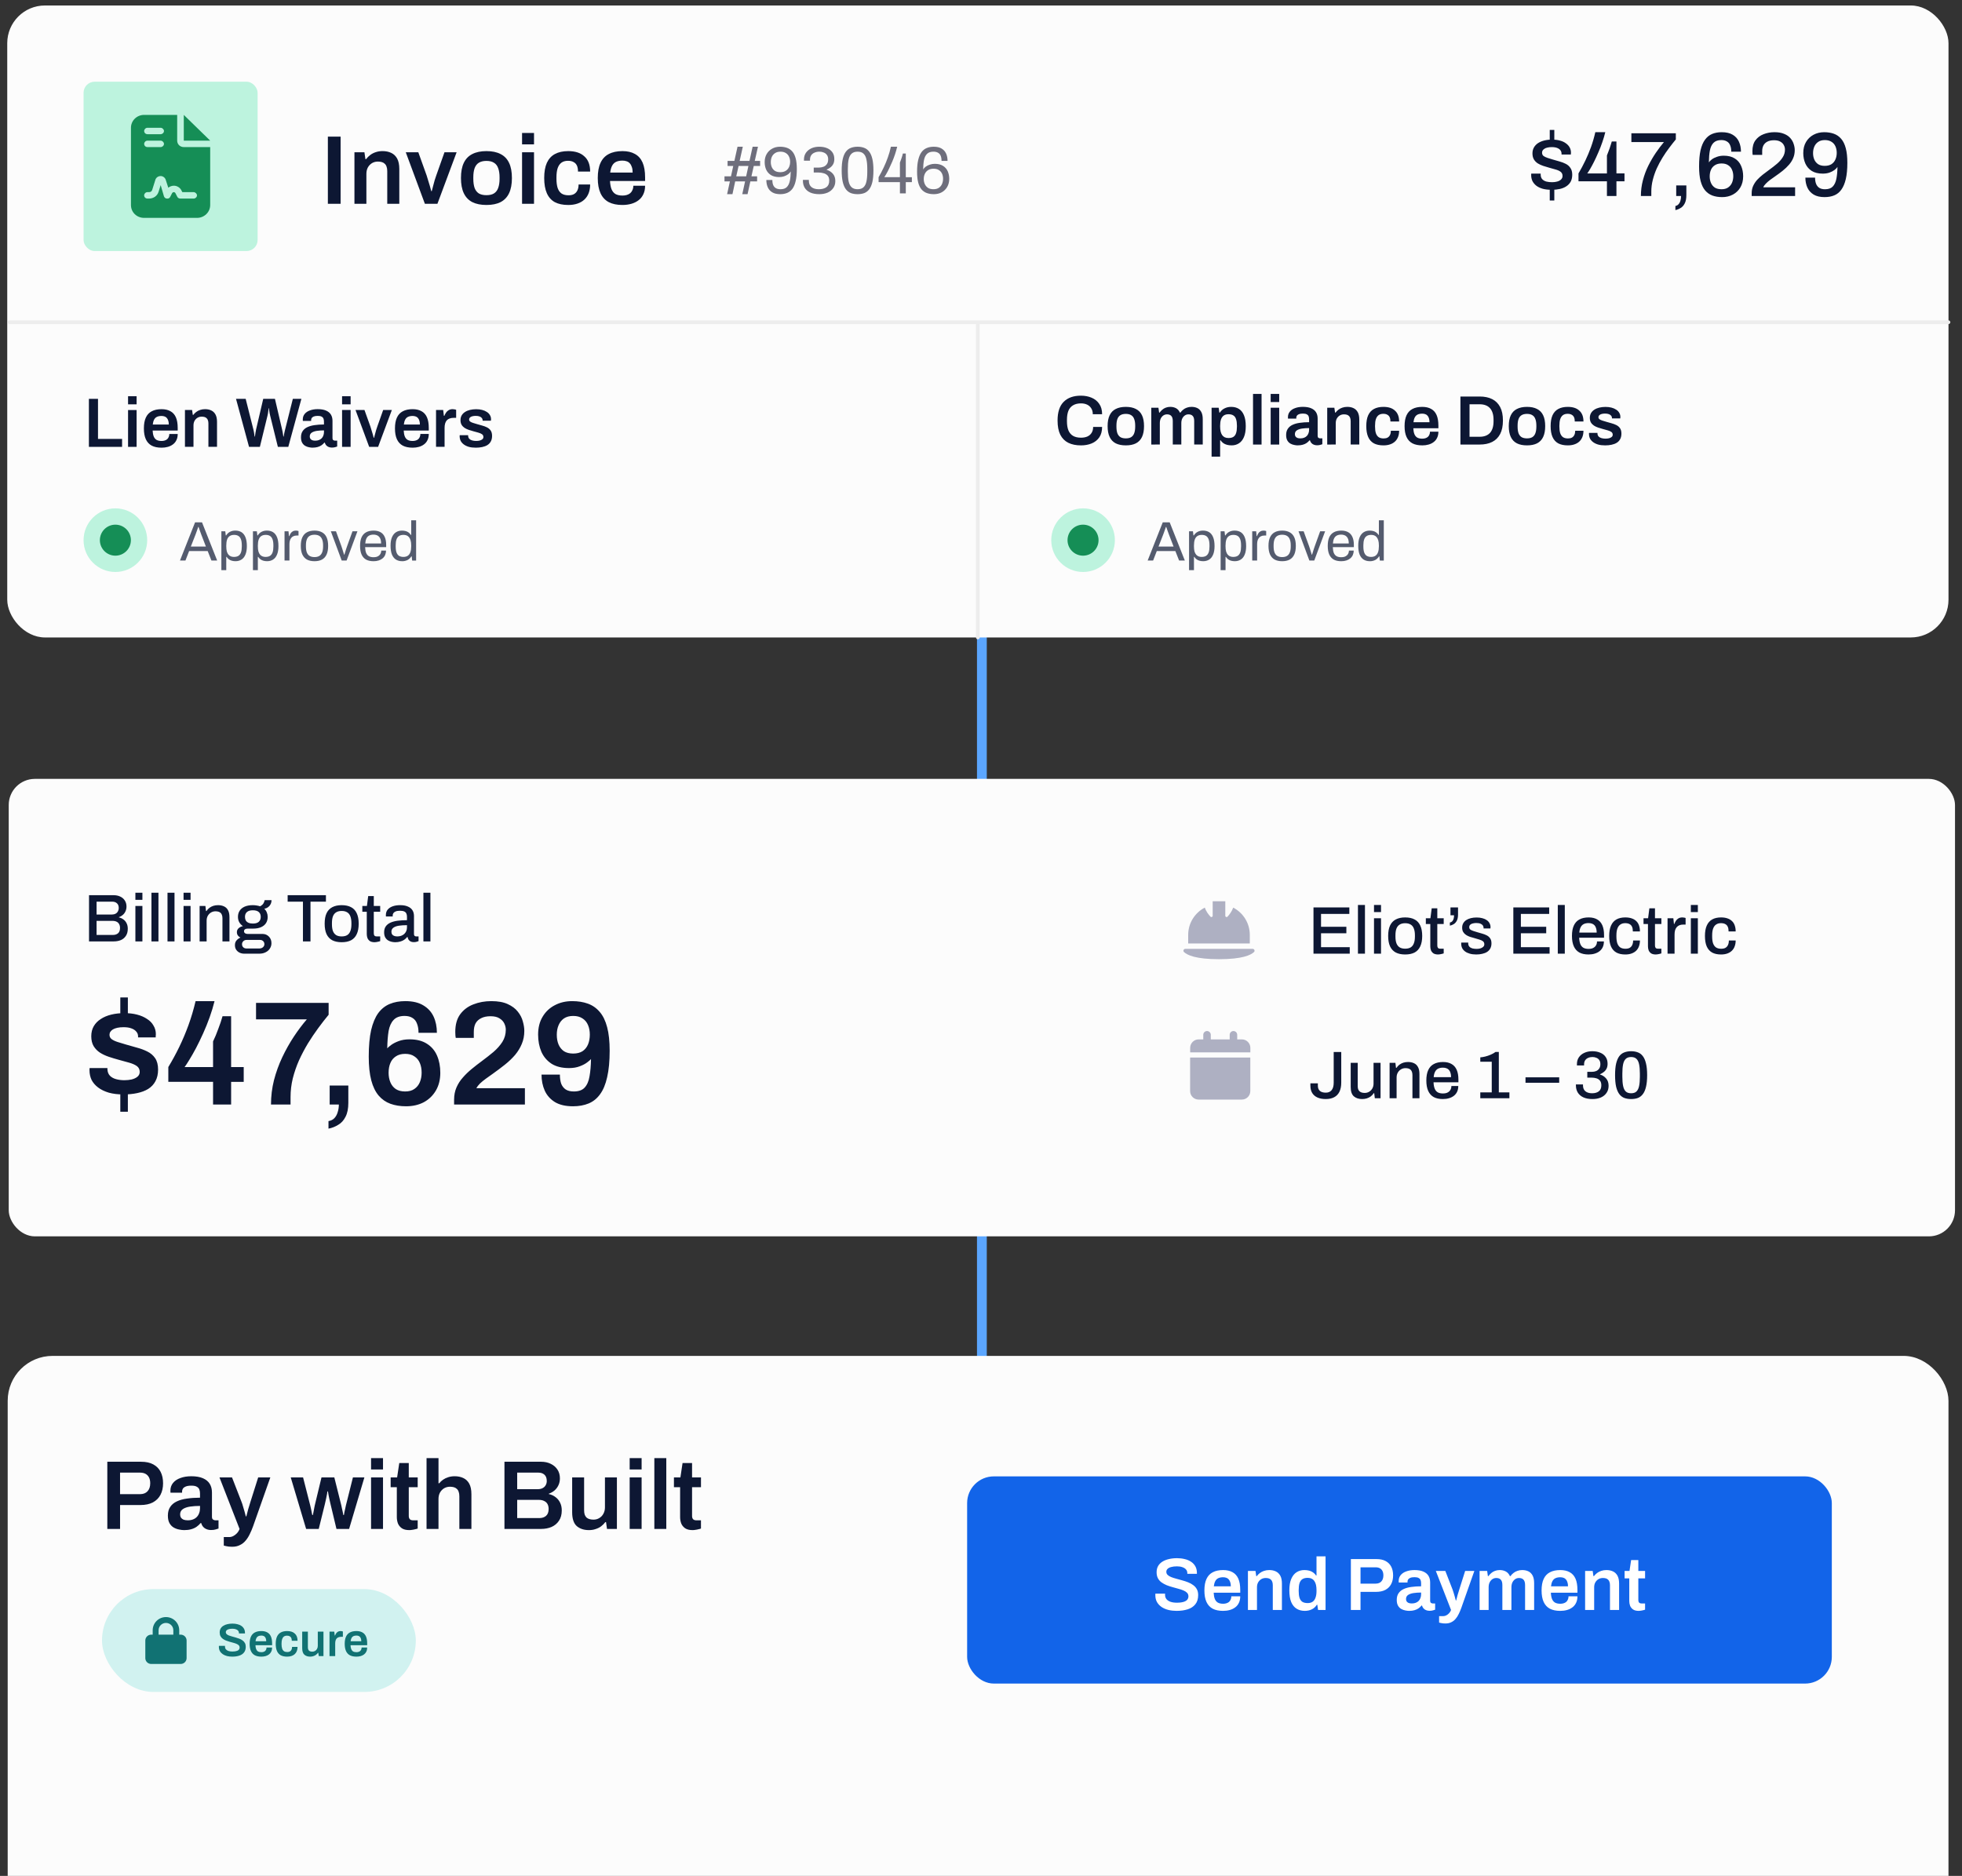 <svg fill="none" height="241" viewBox="0 0 252 241" width="252" xmlns="http://www.w3.org/2000/svg"><rect x="0" y="0" width="252" height="241" fill="#333333" stroke="none"/><path d="m126.113 77.636v119.228" stroke="#5ba6ff" stroke-width="1.258"/><rect fill="#fcfcfc" height="77.642" rx="5.762" width="249.275" x=".988" y="174.194"/><rect fill="#d1f2f0" height="13.213" rx="6.607" width="40.304" x="13.102" y="204.153"/><path d="m20.369 209.441v.565h1.894v-.565c0-.52-.424-.941-.947-.941s-.947.421-.947.941zm-.757.565v-.565c0-.935.763-1.694 1.704-1.694s1.704.759 1.704 1.694v.565h.189c.418 0 .758.338.758.753v2.26c0 .416-.34.753-.758.753h-3.788c-.418 0-.757-.337-.757-.753v-2.26c0-.415.34-.753.757-.753z" fill="#117273"/><path d="m29.828 212.831c-.227 0-.444-.023-.651-.071-.207-.052-.391-.13-.55-.233-.159-.108-.285-.239-.377-.395-.092-.159-.138-.346-.138-.562 0-.024 0-.047 0-.071.004-.024.006-.042.006-.054h.783c0 .008-.002.024-.006.048v.053c0 .132.038.245.114.341.076.092.185.163.329.215.143.048.313.072.508.072.132 0 .247-.008.347-.024.104-.016.191-.038.263-.066.076-.032.138-.067.185-.107.048-.044.082-.092.102-.144.024-.051.036-.107.036-.167 0-.116-.036-.211-.107-.287-.072-.076-.169-.139-.293-.191-.119-.052-.257-.098-.412-.138-.151-.043-.309-.087-.472-.131-.159-.044-.317-.096-.472-.156-.151-.063-.289-.139-.412-.227-.119-.087-.215-.197-.287-.328-.072-.136-.108-.297-.108-.485 0-.191.04-.358.12-.502.084-.143.199-.261.347-.352.151-.096.327-.166.526-.209.199-.048.416-.072.651-.072.219 0 .424.024.616.072.195.043.367.115.514.215.147.095.263.219.347.37.084.148.126.325.126.532v.072h-.771v-.06c0-.115-.036-.213-.108-.293-.068-.079-.165-.141-.293-.185-.123-.044-.269-.066-.436-.066-.179 0-.333.018-.46.054-.128.032-.225.082-.293.15-.068.063-.102.143-.102.239 0 .099.036.183.108.251.072.067.167.125.287.173.123.048.261.092.412.131.155.04.313.084.472.132.163.044.321.096.472.155.155.06.293.136.412.227.123.088.221.198.293.329.072.132.108.289.108.472 0 .307-.076.554-.227.742-.147.187-.353.322-.616.406-.259.084-.556.125-.891.125zm3.742 0c-.335 0-.614-.057-.837-.173-.223-.119-.391-.301-.502-.544s-.167-.552-.167-.926c0-.379.056-.688.167-.927.112-.243.279-.422.502-.538.223-.119.502-.179.837-.179.303 0 .556.058.759.173.207.112.363.285.466.52.104.236.155.54.155.915v.215h-2.14c.008.195.038.361.09.496.052.132.132.231.239.299.112.064.257.096.436.096.092 0 .177-.012.257-.036s.149-.06.209-.108c.06-.052.106-.115.138-.191.036-.076.054-.163.054-.263h.717c0 .199-.036.373-.108.52-.068.147-.165.269-.293.365-.123.095-.269.167-.436.215-.167.048-.349.071-.544.071zm-.747-1.978h1.369c0-.131-.016-.243-.048-.335-.028-.091-.07-.167-.126-.227-.052-.059-.116-.101-.191-.125-.076-.028-.161-.042-.257-.042-.155 0-.287.026-.395.078-.104.051-.183.131-.239.239-.056.107-.094.245-.114.412zm4.056 1.978c-.327 0-.6-.057-.819-.173-.215-.119-.377-.301-.484-.544s-.161-.552-.161-.926c0-.379.054-.688.161-.927.112-.243.275-.422.49-.538.219-.119.49-.179.813-.179.211 0 .399.026.562.078.163.052.303.131.418.239.12.104.209.233.269.388.06.156.09.337.09.544h-.741c0-.147-.022-.269-.066-.364-.044-.096-.112-.168-.203-.215-.088-.052-.201-.078-.341-.078-.163 0-.297.038-.4.113-.104.076-.181.19-.233.341-.048.148-.072.335-.072.562v.078c0 .223.024.41.072.561.052.152.132.265.239.341.107.072.249.108.424.108.136 0 .247-.024.335-.072.092-.052.161-.127.209-.227s.072-.219.072-.359h.705c0 .196-.03.371-.09.526-.06.156-.147.287-.263.395-.116.107-.257.189-.424.245-.163.056-.351.083-.562.083zm2.958 0c-.303 0-.55-.081-.741-.245-.187-.167-.281-.45-.281-.848v-2.122h.729v1.99c0 .112.012.205.036.281.028.072.066.132.114.179.052.044.114.076.185.096s.151.03.239.03c.132 0 .249-.032.353-.096.108-.063.191-.151.251-.263.064-.115.096-.245.096-.388v-1.829h.729v3.144h-.604l-.06-.419h-.042c-.072.096-.157.182-.257.257-.096.072-.207.128-.335.168-.124.044-.261.065-.412.065zm2.486-.071v-3.144h.61l.06.496h.042c.04-.1.088-.191.143-.275.06-.088.136-.157.227-.209.092-.056.203-.084.335-.084.064 0 .121.006.173.018.056.012.098.024.126.036v.687h-.221c-.124 0-.233.018-.329.054-.096.032-.177.084-.245.155-.064.072-.112.162-.143.269-.032.108-.048.234-.048.377v1.62zm3.458.071c-.335 0-.614-.057-.837-.173-.223-.119-.391-.301-.502-.544s-.167-.552-.167-.926c0-.379.056-.688.167-.927.112-.243.279-.422.502-.538.223-.119.502-.179.837-.179.303 0 .556.058.759.173.207.112.363.285.466.52.104.236.155.54.155.915v.215h-2.14c.008.195.038.361.09.496.052.132.132.231.239.299.112.064.257.096.436.096.092 0 .177-.012.257-.036s.149-.06.209-.108c.06-.052.106-.115.138-.191.036-.076.054-.163.054-.263h.717c0 .199-.036.373-.108.52-.068.147-.165.269-.293.365-.124.095-.269.167-.436.215-.167.048-.349.071-.544.071zm-.747-1.978h1.369c0-.131-.016-.243-.048-.335-.028-.091-.07-.167-.126-.227-.052-.059-.116-.101-.191-.125-.076-.028-.161-.042-.257-.042-.155 0-.287.026-.394.078-.104.051-.183.131-.239.239-.056.107-.094.245-.114.412z" fill="#117273"/><rect fill="#1264e9" height="26.619" rx="3.43" width="111.06" x="124.219" y="189.672"/><path d="m151.127 206.951c-.362 0-.708-.038-1.039-.115-.33-.082-.622-.206-.877-.371-.254-.172-.454-.382-.6-.63-.146-.254-.219-.552-.219-.896 0-.038 0-.076 0-.114.006-.038.009-.067.009-.086h1.249c0 .013-.003.038-.01.076v.086c0 .21.061.391.181.544.121.146.296.26.525.343.229.076.499.114.81.114.21 0 .394-.013.553-.038.165-.025.305-.06.419-.105.121-.051.22-.108.296-.171.076-.07.13-.147.162-.229.038-.083.057-.172.057-.267 0-.184-.057-.337-.171-.458-.115-.12-.27-.222-.467-.305-.191-.082-.41-.155-.658-.219-.242-.07-.493-.14-.753-.21-.255-.07-.506-.152-.753-.248-.242-.101-.461-.222-.658-.362-.191-.14-.343-.314-.458-.524-.114-.216-.171-.474-.171-.772 0-.305.063-.572.19-.801.134-.229.318-.416.553-.563.242-.152.521-.263.839-.333.318-.076.664-.115 1.039-.115.35 0 .677.039.982.115.311.07.585.184.82.343.235.152.419.35.553.591.133.235.2.518.2.848v.115h-1.23v-.095c0-.185-.057-.34-.171-.468-.108-.127-.264-.225-.467-.295-.197-.07-.429-.105-.696-.105-.286 0-.531.029-.734.086-.204.051-.359.13-.468.238-.108.102-.162.229-.162.381 0 .159.058.293.172.401s.267.2.458.276c.197.077.416.146.657.21.248.064.499.133.753.21.261.07.512.152.754.248.247.095.467.216.657.362.197.14.353.314.467.524.115.21.172.461.172.753 0 .49-.121.884-.362 1.182-.235.299-.563.515-.982.649-.413.133-.887.2-1.421.2zm5.968 0c-.534 0-.979-.092-1.335-.277-.355-.19-.622-.479-.8-.867s-.267-.88-.267-1.478c0-.604.089-1.096.267-1.477.178-.388.445-.674.8-.858.356-.191.801-.286 1.335-.286.483 0 .887.092 1.211.276.33.178.578.455.743.829.166.375.248.862.248 1.459v.343h-3.413c.013.312.061.575.143.791.083.21.21.369.382.477.178.102.41.153.696.153.146 0 .282-.019.41-.058.127-.038.238-.095.333-.171.096-.083.169-.184.219-.305.058-.121.086-.261.086-.42h1.144c0 .318-.057.595-.171.83-.108.235-.264.429-.467.581-.198.153-.429.267-.696.343-.267.077-.556.115-.868.115zm-1.192-3.156h2.184c0-.209-.026-.387-.077-.533-.044-.147-.111-.267-.2-.363-.083-.095-.184-.162-.305-.2-.121-.044-.257-.067-.41-.067-.248 0-.457.042-.629.124-.165.083-.292.21-.381.382-.089.171-.15.39-.182.657zm4.381 3.041v-5.014h.973l.095.667h.067c.114-.152.248-.286.4-.4.159-.121.337-.213.534-.276.203-.07.426-.105.667-.105.318 0 .598.057.839.171.248.115.442.299.582.553s.209.594.209 1.02v3.384h-1.172v-3.174c0-.178-.022-.324-.067-.439-.038-.12-.098-.216-.181-.286-.076-.076-.172-.13-.286-.162-.114-.031-.241-.047-.381-.047-.21 0-.401.051-.572.152-.165.102-.299.242-.401.42-.095.178-.143.384-.143.619v2.917zm7.312.115c-.407 0-.759-.092-1.058-.277-.299-.184-.531-.47-.696-.858-.159-.387-.238-.886-.238-1.496 0-.604.082-1.097.247-1.478.166-.388.395-.674.687-.858s.623-.276.991-.276c.229 0 .439.025.629.076.191.051.36.13.506.238.146.102.27.229.371.382h.058v-2.46h1.163v6.892h-.963l-.095-.667h-.067c-.159.261-.375.458-.648.591-.267.127-.563.191-.887.191zm.362-1.001c.267 0 .483-.061.649-.181.165-.121.286-.296.362-.525.082-.228.124-.508.124-.838v-.124c0-.248-.023-.471-.067-.668-.045-.197-.114-.362-.21-.495-.089-.134-.206-.236-.352-.306-.14-.069-.309-.104-.506-.104-.286 0-.515.057-.686.171-.165.108-.286.28-.362.515-.07.229-.105.521-.105.877v.134c0 .349.035.638.105.867.076.229.197.4.362.515.171.108.4.162.686.162zm5.548.886v-6.539h3.28c.483 0 .88.086 1.191.257.318.172.556.413.715.725.159.311.239.683.239 1.115 0 .426-.083.798-.248 1.115-.165.318-.413.566-.744.744-.324.172-.731.257-1.22.257h-1.973v2.326zm1.24-3.384h1.935c.318 0 .562-.092.734-.276.178-.191.267-.451.267-.782 0-.222-.038-.41-.115-.562-.076-.153-.187-.271-.333-.353-.146-.083-.331-.124-.553-.124h-1.935zm6.236 3.499c-.14 0-.302-.019-.486-.057-.178-.032-.353-.096-.525-.191-.165-.095-.302-.235-.41-.419-.108-.191-.162-.439-.162-.744 0-.343.077-.626.229-.849.153-.228.366-.406.639-.533.279-.134.61-.226.991-.277.388-.057.811-.086 1.268-.086v-.41c0-.146-.022-.276-.067-.39-.044-.115-.127-.204-.247-.267-.115-.07-.29-.105-.525-.105s-.419.028-.553.086c-.133.057-.225.127-.276.209-.051.083-.076.169-.076.258v.133h-1.125c-.007-.032-.01-.063-.01-.095s0-.07 0-.115c0-.286.086-.533.258-.743.171-.21.409-.369.715-.477.305-.114.657-.171 1.058-.171.457 0 .832.063 1.125.19.298.127.521.309.667.544s.219.521.219.858v2.364c0 .121.035.206.105.257s.146.077.229.077h.305v.8c-.064.026-.156.054-.277.086-.12.038-.27.057-.448.057-.165 0-.314-.028-.448-.086-.127-.05-.235-.127-.324-.228-.089-.102-.152-.223-.19-.363h-.058c-.108.134-.238.255-.391.363-.146.101-.32.181-.524.238-.197.057-.426.086-.686.086zm.353-.953c.19 0 .359-.029.505-.086.152-.057.276-.137.372-.239.101-.101.177-.225.228-.371.058-.147.086-.305.086-.477v-.229c-.349 0-.674.022-.972.067-.293.044-.528.127-.706.248-.171.121-.257.292-.257.515 0 .114.025.216.076.305.057.082.14.149.248.2.114.044.254.067.42.067zm4.324 2.573c-.235 0-.426-.019-.572-.057-.146-.032-.228-.051-.248-.057v-.829h.534c.134 0 .267-.035.401-.105.133-.07.254-.165.362-.286s.187-.254.238-.401l-1.954-5.014h1.22l.934 2.402c.045.108.089.245.134.41.051.166.102.337.152.515.051.172.093.327.124.467h.048c.025-.095.054-.203.086-.324s.063-.245.095-.372c.038-.127.076-.251.115-.371.038-.121.069-.226.095-.315l.763-2.412h1.182l-1.678 4.757c-.096.267-.204.521-.324.763-.115.241-.251.454-.41.638-.153.185-.337.328-.553.429-.21.108-.458.162-.744.162zm4.379-1.735v-5.014h.972l.095.667h.067c.108-.152.232-.286.372-.4.14-.121.299-.213.477-.276.184-.07.384-.105.6-.105.293 0 .553.06.782.181s.407.321.534.6h.067c.108-.152.235-.286.381-.4.146-.121.314-.213.505-.276.191-.07.397-.105.62-.105.298 0 .562.054.791.162s.41.286.543.534c.134.247.201.578.201.991v3.441h-1.163v-3.203c0-.171-.02-.314-.058-.429-.038-.12-.092-.213-.162-.276-.063-.07-.146-.121-.248-.153-.095-.031-.2-.047-.314-.047-.184 0-.35.051-.496.152-.146.102-.264.242-.353.42-.082.178-.124.384-.124.619v2.917h-1.163v-3.203c0-.171-.019-.314-.057-.429-.038-.12-.092-.213-.162-.276-.063-.07-.146-.121-.248-.153-.095-.031-.2-.047-.314-.047-.185 0-.353.051-.506.152-.146.102-.263.242-.352.42-.083.178-.124.384-.124.619v2.917zm10.365.115c-.534 0-.978-.092-1.334-.277-.356-.19-.623-.479-.801-.867s-.267-.88-.267-1.478c0-.604.089-1.096.267-1.477.178-.388.445-.674.801-.858.356-.191.8-.286 1.334-.286.483 0 .887.092 1.211.276.33.178.578.455.744.829.165.375.247.862.247 1.459v.343h-3.412c.012.312.06.575.143.791.082.21.209.369.381.477.178.102.41.153.696.153.146 0 .283-.019.41-.058.127-.038.238-.095.333-.171.096-.083.169-.184.22-.305.057-.121.085-.261.085-.42h1.144c0 .318-.057.595-.171.83-.108.235-.264.429-.467.581-.197.153-.429.267-.696.343-.267.077-.556.115-.868.115zm-1.191-3.156h2.183c0-.209-.026-.387-.077-.533-.044-.147-.111-.267-.2-.363-.082-.095-.184-.162-.305-.2-.121-.044-.257-.067-.41-.067-.248 0-.457.042-.629.124-.165.083-.292.21-.381.382-.089.171-.15.39-.181.657zm4.381 3.041v-5.014h.972l.095.667h.067c.114-.152.248-.286.4-.4.159-.121.337-.213.534-.276.204-.07.426-.105.668-.105.317 0 .597.057.838.171.248.115.442.299.582.553s.21.594.21 1.02v3.384h-1.173v-3.174c0-.178-.022-.324-.067-.439-.038-.12-.098-.216-.181-.286-.076-.076-.171-.13-.286-.162-.114-.031-.241-.047-.381-.047-.21 0-.4.051-.572.152-.165.102-.299.242-.4.42-.096.178-.143.384-.143.619v2.917zm6.892.115c-.312 0-.556-.061-.734-.181-.178-.127-.305-.286-.382-.477-.07-.197-.104-.397-.104-.601v-2.917h-.601v-.953h.629l.21-1.401h.925v1.401h.867v.953h-.867v2.803c0 .134.035.238.104.315.07.07.175.105.315.105h.448v.8c-.063.026-.143.048-.238.067-.089.025-.185.045-.286.057-.102.019-.197.029-.286.029z" fill="#fff"/><path d="m13.784 196.425v-8.632h4.329c.638 0 1.162.114 1.573.34.419.227.734.545.944.956.21.412.315.902.315 1.473 0 .562-.109 1.052-.327 1.472-.218.419-.545.746-.981.981-.428.227-.965.34-1.611.34h-2.605v3.07zm1.636-4.467h2.554c.419 0 .742-.121.969-.365.235-.251.352-.595.352-1.031 0-.294-.05-.541-.151-.743-.101-.201-.247-.356-.44-.465-.193-.109-.436-.164-.73-.164h-2.554zm8.231 4.618c-.185 0-.399-.025-.642-.075-.235-.042-.466-.126-.692-.252-.218-.126-.399-.31-.541-.554-.143-.251-.214-.578-.214-.981 0-.453.101-.826.302-1.12.201-.302.482-.537.843-.704.369-.177.805-.298 1.309-.365.512-.076 1.069-.114 1.673-.114v-.541c0-.193-.029-.365-.088-.516s-.168-.268-.327-.352c-.151-.092-.382-.138-.692-.138s-.554.037-.73.113c-.176.075-.298.168-.365.277s-.101.222-.101.339v.177h-1.485c-.008-.042-.013-.084-.013-.126s0-.092 0-.151c0-.378.113-.705.34-.982.227-.276.541-.486.944-.629.403-.151.868-.226 1.397-.226.604 0 1.099.084 1.485.251.394.168.688.407.881.718.193.31.289.687.289 1.132v3.121c0 .159.046.272.138.339.092.067.193.101.302.101h.403v1.057c-.084.034-.206.071-.365.113-.159.051-.357.076-.591.076-.218 0-.415-.038-.591-.114-.168-.067-.31-.167-.428-.302-.117-.134-.201-.293-.252-.478h-.075c-.143.176-.315.336-.516.478-.193.135-.424.24-.692.315-.26.076-.562.113-.906.113zm.466-1.258c.252 0 .474-.038.667-.113.201-.076.365-.181.491-.315.134-.134.235-.298.302-.491.075-.192.113-.402.113-.629v-.302c-.461 0-.889.03-1.284.088-.386.059-.696.168-.931.328-.227.159-.34.385-.34.679 0 .151.034.285.101.403.075.109.185.197.327.264.151.059.336.088.554.088zm5.708 3.397c-.31 0-.562-.025-.755-.075-.193-.042-.302-.067-.327-.076v-1.094h.705c.176 0 .352-.046.528-.139.176-.092.336-.218.478-.377.143-.16.247-.336.315-.529l-2.579-6.618h1.611l1.233 3.171c.059.142.117.323.176.541.067.218.134.444.201.679.067.227.122.432.164.617h.063c.034-.126.071-.269.113-.428.042-.16.084-.323.126-.491.05-.168.101-.331.151-.491.05-.159.092-.297.126-.415l1.007-3.183h1.56l-2.215 6.279c-.126.352-.268.687-.428 1.006-.151.319-.331.6-.541.843-.201.244-.445.432-.73.566-.277.143-.604.214-.982.214zm9.494-2.29-1.976-6.618h1.585l.918 3.598c.05.185.092.369.126.554.034.176.063.327.088.453.025.126.042.201.05.227h.075c.034-.151.067-.315.101-.491.034-.176.063-.336.088-.478.034-.151.054-.252.063-.302l.856-3.561h1.648l.893 3.573c.034.118.063.256.088.415.034.151.067.302.101.453.034.151.059.281.075.391h.075c.017-.101.038-.223.063-.365.034-.143.067-.29.101-.441s.063-.289.088-.415l.906-3.611h1.472l-1.963 6.618h-1.623l-.755-3.158c-.034-.159-.075-.34-.126-.541-.042-.201-.084-.403-.126-.604-.034-.201-.063-.373-.088-.516h-.075c0 .059-.013.164-.038.315-.025.151-.063.339-.113.566-.042.226-.101.486-.176.78l-.78 3.158zm8.34-7.638v-1.459h1.535v1.459zm0 7.638v-6.618h1.535v6.618zm4.919.151c-.411 0-.734-.079-.969-.239-.235-.168-.403-.377-.503-.629-.092-.26-.138-.524-.138-.793v-3.85h-.793v-1.258h.831l.277-1.85h1.22v1.85h1.145v1.258h-1.145v3.699c0 .177.046.315.139.416.092.092.231.138.415.138h.591v1.057c-.084.034-.189.063-.315.088-.117.034-.243.059-.378.076-.134.025-.26.037-.378.037zm2.208-.151v-9.097h1.535v3.234h.088c.143-.176.31-.332.503-.466.193-.134.411-.239.654-.314.252-.084.528-.126.83-.126.419 0 .789.075 1.107.226.327.151.583.394.768.73.184.336.277.784.277 1.346v4.467h-1.548v-4.19c0-.235-.029-.428-.088-.579-.05-.159-.13-.285-.239-.377-.101-.101-.227-.172-.378-.214s-.319-.063-.503-.063c-.277 0-.528.067-.755.201-.218.135-.394.319-.528.554-.126.235-.189.508-.189.818v3.85zm10.006 0v-8.632h4.706c.461 0 .872.089 1.233.265.369.176.658.423.868.742.21.319.315.692.315 1.12 0 .327-.063.625-.189.893-.126.269-.298.495-.516.68-.21.176-.449.31-.717.402v.051c.319.067.604.197.856.39.252.184.449.423.591.717.143.285.214.617.214.994 0 .537-.122.982-.365 1.334-.235.352-.554.616-.956.793-.394.167-.839.251-1.334.251zm1.636-1.396h2.856c.344 0 .625-.093.843-.277.227-.193.34-.491.34-.894 0-.234-.046-.44-.138-.616s-.235-.311-.428-.403c-.185-.1-.424-.151-.717-.151h-2.756zm0-3.712h2.642c.252 0 .461-.046.629-.139.176-.092.306-.218.39-.377.092-.16.138-.336.138-.529 0-.369-.101-.641-.302-.818-.193-.176-.449-.264-.767-.264h-2.731zm9.211 5.259c-.637 0-1.158-.172-1.56-.516-.394-.352-.591-.948-.591-1.786v-4.467h1.535v4.19c0 .235.025.432.075.591.059.151.138.277.239.378.109.092.239.159.39.201s.319.063.503.063c.277 0 .524-.067.742-.201.227-.135.403-.319.528-.554.134-.243.201-.516.201-.818v-3.85h1.535v6.618h-1.271l-.126-.881h-.088c-.151.202-.331.382-.541.542-.201.151-.436.268-.705.352-.26.092-.549.138-.868.138zm5.235-7.789v-1.459h1.535v1.459zm0 7.638v-6.618h1.535v6.618zm3.17 0v-9.097h1.535v9.097zm4.919.151c-.411 0-.734-.079-.969-.239-.235-.168-.403-.377-.503-.629-.092-.26-.138-.524-.138-.793v-3.85h-.793v-1.258h.831l.277-1.85h1.22v1.85h1.145v1.258h-1.145v3.699c0 .177.046.315.138.416.092.092.231.138.415.138h.591v1.057c-.084.034-.189.063-.315.088-.117.034-.243.059-.378.076-.134.025-.26.037-.378.037z" fill="#0d1733"/><rect fill="#fcfcfc" height="58.773" rx="3.355" width="249.98" x="1.121" y="100.064"/><g fill="#0d1733"><path d="m15.453 131.147v-3.006h.97v3.006zm0 11.683v-3.159h.97v3.159zm.419-2.226c-.723 0-1.357-.076-1.903-.229-.545-.165-1.002-.387-1.37-.666-.368-.279-.647-.602-.837-.97-.177-.381-.266-.793-.266-1.237 0-.063 0-.12 0-.171.013-.051.019-.089.019-.114h2.283v.076.076c.013.342.12.622.324.837.203.203.469.349.799.438s.679.133 1.046.133c.33 0 .641-.032.932-.095.304-.076.552-.19.742-.343.203-.165.304-.374.304-.628 0-.329-.127-.583-.381-.761-.254-.177-.59-.323-1.008-.437-.406-.114-.844-.235-1.313-.362-.419-.114-.837-.241-1.256-.38-.419-.14-.799-.317-1.142-.533-.33-.216-.603-.495-.818-.837-.203-.343-.304-.768-.304-1.275 0-.495.108-.926.323-1.294.216-.368.514-.672.894-.913.381-.254.831-.444 1.351-.571.52-.127 1.085-.19 1.694-.19.596 0 1.135.063 1.617.19.495.127.92.311 1.275.552.368.228.647.514.837.856.203.33.304.698.304 1.104 0 .088-.006.177-.019.266v.152h-2.264v-.133c0-.241-.076-.444-.228-.609-.14-.177-.349-.317-.628-.418-.266-.102-.603-.153-1.008-.153-.304 0-.571.026-.799.076-.228.051-.419.121-.571.21-.14.089-.247.19-.323.304s-.114.241-.114.381c0 .241.095.431.285.571.19.139.444.26.761.361.33.101.685.209 1.065.323.457.127.926.261 1.408.4.482.127.926.292 1.332.495.419.203.755.488 1.008.856s.381.856.381 1.465c0 .584-.114 1.085-.343 1.503-.216.406-.526.736-.932.99-.393.241-.863.418-1.408.532-.533.115-1.116.172-1.75.172zm11.493 1.293v-2.911h-5.746v-1.902c.507-.838.977-1.7 1.408-2.588s.825-1.82 1.18-2.797c.355-.977.66-2.004.913-3.082h2.435c-.165.672-.374 1.363-.628 2.073-.254.711-.533 1.402-.837 2.074-.304.673-.609 1.301-.913 1.884-.304.571-.59 1.072-.856 1.503-.254.419-.457.73-.609.933h3.653v-3.292c.114-.241.228-.495.343-.761.114-.279.222-.558.323-.837.114-.292.216-.571.304-.838.089-.279.171-.545.247-.799h1.104v6.527h1.617v1.902h-1.617v2.911zm7.442 0c0-1.065.127-2.105.381-3.12.266-1.027.622-2.011 1.066-2.949.444-.939.939-1.82 1.484-2.645.545-.824 1.104-1.567 1.674-2.226h-6.526v-2.112h9.323v1.522c-.431.52-.875 1.091-1.332 1.712-.457.622-.901 1.282-1.332 1.979-.419.698-.799 1.421-1.142 2.169-.33.749-.596 1.523-.799 2.322-.19.786-.285 1.579-.285 2.378v.97zm7.384 3.102v-.971c.317-.05.571-.177.761-.38.19-.203.33-.457.418-.761.102-.305.152-.634.152-.99h-1.18v-2.435h2.397v2.226c0 .736-.12 1.332-.361 1.789-.228.456-.539.799-.932 1.027-.381.241-.799.406-1.256.495zm9.966-2.873c-.748 0-1.421-.108-2.017-.324-.584-.215-1.085-.564-1.503-1.046-.419-.495-.736-1.148-.951-1.96-.216-.824-.324-1.839-.324-3.044 0-1.358.102-2.493.304-3.406.216-.913.52-1.643.913-2.188.406-.546.901-.939 1.484-1.18s1.249-.361 1.998-.361c.951 0 1.725.183 2.321.551.596.355 1.034.838 1.313 1.446.279.609.419 1.301.419 2.074h-2.359c0-.456-.063-.843-.19-1.16-.114-.33-.304-.577-.571-.742-.266-.178-.609-.267-1.028-.267-.622 0-1.091.171-1.408.514-.317.33-.533.805-.647 1.427-.102.622-.159 1.364-.171 2.226.076-.101.235-.241.476-.418.254-.191.584-.362.989-.514s.869-.228 1.389-.228c.913 0 1.662.19 2.245.57.584.368 1.015.876 1.294 1.523.279.646.419 1.382.419 2.207 0 .875-.19 1.636-.571 2.283-.381.647-.901 1.148-1.56 1.503-.66.343-1.414.514-2.264.514zm-.114-1.903c.482 0 .875-.108 1.18-.323.317-.216.552-.508.704-.876.152-.367.228-.773.228-1.217 0-.47-.076-.882-.228-1.237-.152-.368-.387-.653-.704-.856-.304-.216-.698-.324-1.18-.324s-.882.108-1.199.324c-.317.203-.552.488-.704.856-.152.355-.228.774-.228 1.256 0 .444.076.85.228 1.217.152.368.387.66.704.876.317.203.717.304 1.199.304zm6.282 1.674v-.627c0-.571.102-1.091.304-1.561.203-.469.476-.894.818-1.274.343-.394.723-.762 1.142-1.104.431-.355.863-.691 1.294-1.008.533-.394 1.034-.787 1.503-1.18.469-.406.85-.837 1.142-1.294.292-.469.438-.989.438-1.56 0-.267-.063-.533-.19-.799-.127-.267-.336-.489-.628-.666-.279-.178-.66-.267-1.142-.267s-.882.083-1.199.248c-.317.152-.558.374-.723.666-.152.291-.228.653-.228 1.084v.78h-2.321c-.013-.063-.025-.158-.038-.285s-.019-.286-.019-.476c0-.938.209-1.693.628-2.264.431-.584.996-1.008 1.693-1.275.71-.279 1.478-.418 2.302-.418.863 0 1.567.126 2.112.38.558.254.989.577 1.294.97.317.394.533.812.647 1.256.127.444.19.85.19 1.218 0 .609-.108 1.167-.324 1.674-.203.495-.488.964-.856 1.408-.368.432-.805.85-1.313 1.256-.495.393-1.027.793-1.598 1.199-.292.203-.577.406-.856.609-.279.203-.526.406-.742.609-.203.203-.361.406-.476.608h6.241v2.093zm15.282.229c-.951 0-1.725-.178-2.321-.533-.596-.368-1.034-.856-1.313-1.465-.279-.622-.419-1.313-.419-2.074h2.359c0 .457.057.85.171 1.18.127.317.324.564.59.742.266.165.609.247 1.028.247.622 0 1.085-.165 1.389-.495.317-.342.526-.824.628-1.446.114-.634.178-1.376.19-2.226-.064.089-.222.228-.476.419-.241.19-.565.361-.97.513-.393.153-.85.229-1.37.229-.913 0-1.662-.184-2.245-.552-.584-.381-1.021-.894-1.313-1.541-.279-.66-.419-1.396-.419-2.207 0-.888.19-1.649.571-2.284.381-.647.901-1.141 1.56-1.484.66-.355 1.408-.532 2.245-.532.748 0 1.421.107 2.017.323s1.104.571 1.522 1.066c.418.482.736 1.135.951 1.959.216.812.324 1.821.324 3.026 0 1.344-.108 2.479-.324 3.405-.203.914-.507 1.643-.913 2.189-.393.545-.882.938-1.465 1.179s-1.249.362-1.998.362zm.019-6.774c.482 0 .882-.101 1.199-.304.317-.216.552-.508.704-.876.152-.367.228-.786.228-1.255 0-.457-.076-.863-.228-1.218-.152-.368-.387-.653-.704-.856-.317-.216-.717-.324-1.199-.324s-.882.108-1.199.324c-.304.215-.533.507-.685.875-.152.355-.228.761-.228 1.218 0 .469.076.888.228 1.255.152.356.381.641.685.857.317.203.717.304 1.199.304z"/><path d="m11.435 120.944v-5.937h3.15c.329 0 .617.06.866.182.248.115.441.282.58.502.144.219.216.476.216.77 0 .225-.043.43-.13.614-.081.185-.196.341-.346.468-.144.127-.309.222-.493.285v.035c.213.046.404.133.571.259.173.122.309.283.407.485.104.196.156.433.156.71 0 .375-.084.684-.251.926-.162.242-.378.421-.649.536-.271.11-.58.165-.926.165zm.969-.831h2.103c.265 0 .482-.069.649-.208.173-.144.26-.375.26-.692 0-.19-.037-.352-.113-.485-.069-.138-.176-.242-.32-.311-.144-.075-.326-.113-.545-.113h-2.034zm0-2.622h1.956c.185 0 .343-.035.476-.104s.234-.167.303-.294c.075-.127.113-.269.113-.424 0-.283-.078-.491-.234-.624-.15-.138-.349-.207-.597-.207h-2.017zm4.986-1.887v-.917h.9v.917zm0 5.34v-4.552h.9v4.552zm2.062 0v-6.257h.9v6.257zm2.062 0v-6.257h.9v6.257zm2.062-5.34v-.917h.9v.917zm0 5.34v-4.552h.9v4.552zm2.062 0v-4.552h.744l.078.649h.06c.11-.168.239-.306.39-.416.15-.109.314-.193.493-.251.185-.057.387-.086.606-.086.288 0 .542.052.762.156.219.098.39.259.511.484.127.225.19.528.19.909v3.107h-.9v-2.969c0-.173-.023-.317-.069-.432-.04-.116-.101-.208-.182-.277-.081-.07-.176-.119-.286-.147-.11-.029-.231-.044-.363-.044-.208 0-.398.052-.571.156-.167.098-.303.237-.407.415-.104.179-.156.39-.156.632v2.666zm5.723 1.575c-.208 0-.404-.043-.589-.13-.179-.086-.323-.21-.433-.372s-.165-.358-.165-.589c0-.253.069-.458.208-.614.144-.162.312-.283.502-.363-.139-.064-.251-.156-.338-.277-.081-.122-.121-.26-.121-.416 0-.213.078-.386.234-.519s.338-.219.545-.26c-.202-.132-.361-.3-.476-.502-.11-.202-.164-.43-.164-.683 0-.306.072-.569.216-.788.144-.225.358-.401.64-.528.288-.127.637-.19 1.047-.19.179 0 .346.014.502.043.162.023.306.058.433.104.202-.104.346-.228.433-.372.086-.15.139-.289.156-.416h.883c0 .191-.04.364-.121.52-.075.15-.182.277-.32.38-.133.098-.294.168-.485.208.144.133.251.289.32.467.075.174.113.364.113.572 0 .3-.069.562-.208.787s-.349.401-.632.528c-.277.127-.62.19-1.03.19h-.71c-.139 0-.251.029-.338.087-.081.058-.121.144-.121.26 0 .098.04.179.121.242.081.063.188.095.32.095h1.921c.335 0 .612.113.831.338.219.219.329.502.329.848 0 .254-.066.482-.199.684-.127.207-.309.369-.545.484-.231.121-.499.182-.805.182zm.294-.666h1.653c.121 0 .231-.024.329-.07.098-.046.176-.112.234-.199.058-.08.087-.173.087-.277 0-.173-.055-.308-.165-.406-.104-.099-.234-.148-.389-.148h-1.748c-.162 0-.297.055-.407.165-.11.104-.164.234-.164.389 0 .162.052.292.156.39.11.104.248.156.415.156zm.822-3.203c.34 0 .594-.075.762-.225.167-.155.251-.366.251-.631 0-.272-.084-.479-.251-.624-.167-.15-.421-.225-.762-.225s-.594.075-.762.225c-.167.145-.251.352-.251.624 0 .173.035.326.104.458.075.127.188.225.338.295.156.069.346.103.571.103zm6.433 2.294v-5.106h-1.965v-.831h4.916v.831h-1.982v5.106zm4.97.104c-.473 0-.874-.084-1.203-.251-.323-.173-.568-.436-.736-.788-.162-.352-.242-.799-.242-1.341 0-.548.081-.996.242-1.342.167-.352.413-.611.736-.779.329-.173.73-.259 1.203-.259.485 0 .889.086 1.212.259.323.168.565.427.727.779.167.346.251.794.251 1.342 0 .542-.084.989-.251 1.341-.162.352-.404.615-.727.788-.323.167-.727.251-1.212.251zm0-.745c.288 0 .525-.054.71-.164.185-.115.32-.289.407-.519.092-.231.138-.522.138-.874v-.156c0-.352-.046-.643-.138-.874-.087-.231-.222-.401-.407-.511-.185-.115-.421-.173-.71-.173-.283 0-.516.058-.701.173-.185.11-.323.28-.415.511-.086.231-.13.522-.13.874v.156c0 .352.043.643.13.874.092.23.231.404.415.519.185.11.418.164.701.164zm4.241.745c-.26 0-.464-.049-.615-.147-.144-.104-.248-.234-.311-.39-.058-.161-.087-.332-.087-.51v-2.865h-.571v-.744h.589l.165-1.273h.718v1.273h.822v.744h-.822v2.761c0 .132.029.233.087.303.058.069.153.103.286.103h.45v.606c-.058.023-.13.044-.216.061-.081.023-.164.04-.251.052-.086.017-.167.026-.242.026zm2.654 0c-.144 0-.3-.018-.467-.052-.167-.035-.326-.098-.476-.191-.144-.092-.263-.219-.355-.38-.092-.168-.139-.384-.139-.65 0-.311.072-.568.216-.77.144-.202.346-.36.606-.476.26-.115.568-.196.926-.242.363-.046.759-.069 1.186-.069v-.45c0-.15-.026-.283-.078-.398-.046-.116-.136-.205-.268-.269-.127-.063-.312-.095-.554-.095s-.433.032-.571.095c-.133.058-.228.133-.286.225-.052.087-.078.182-.078.286v.13h-.865c-.006-.029-.009-.058-.009-.087s0-.063 0-.104c0-.271.075-.499.225-.683.156-.191.372-.335.649-.433.277-.098.597-.147.961-.147.392 0 .718.057.978.173.265.109.465.268.597.476s.199.459.199.753v2.311c0 .109.026.187.078.233.058.046.124.069.199.069h.311v.606c-.069.029-.156.058-.26.087-.104.029-.225.043-.363.043-.156 0-.288-.029-.398-.086-.104-.052-.19-.127-.26-.226-.064-.103-.107-.219-.13-.346h-.052c-.104.133-.231.251-.381.355-.144.098-.311.173-.502.225-.19.058-.404.087-.64.087zm.251-.745c.179 0 .343-.026.493-.077.156-.058.288-.136.398-.234.11-.104.196-.225.26-.364.063-.144.095-.3.095-.467v-.303c-.398 0-.747.023-1.047.069-.3.047-.534.133-.701.26-.167.121-.251.291-.251.511 0 .132.029.245.086.337.058.087.144.153.26.199s.251.069.407.069zm3.356.641v-6.257h.9v6.257z"/><path d="m168.705 122.519v-5.937h4.604v.831h-3.635v1.653h3.254v.831h-3.254v1.791h3.687v.831zm5.71 0v-6.257h.9v6.257zm2.063-5.34v-.917h.9v.917zm0 5.34v-4.552h.9v4.552zm4 .104c-.473 0-.874-.084-1.203-.251-.323-.173-.568-.436-.735-.788-.162-.352-.243-.799-.243-1.341 0-.548.081-.995.243-1.342.167-.351.412-.611.735-.778.329-.174.73-.26 1.203-.26.485 0 .889.086 1.212.26.323.167.565.427.727.778.167.347.251.794.251 1.342 0 .542-.084.989-.251 1.341-.162.352-.404.615-.727.788-.323.167-.727.251-1.212.251zm0-.744c.289 0 .525-.055.71-.165.185-.115.32-.288.407-.519.092-.231.138-.522.138-.874v-.156c0-.352-.046-.643-.138-.874-.087-.231-.222-.401-.407-.511-.185-.115-.421-.173-.71-.173-.282 0-.516.058-.701.173-.184.11-.323.28-.415.511-.087.231-.13.522-.13.874v.156c0 .352.043.643.13.874.092.231.231.404.415.519.185.11.419.165.701.165zm4.241.744c-.259 0-.464-.049-.614-.147-.145-.104-.248-.234-.312-.39-.058-.161-.086-.331-.086-.51v-2.865h-.572v-.744h.589l.164-1.272h.719v1.272h.822v.744h-.822v2.761c0 .133.029.234.086.303.058.069.153.104.286.104h.45v.605c-.058.024-.13.044-.217.061-.08.023-.164.04-.25.052-.087.017-.168.026-.243.026zm1.503-3.704v-.398c.127-.023.231-.078.312-.165.081-.092.138-.205.173-.337.035-.133.052-.277.052-.433h-.459v-1.004h.97v.909c0 .329-.052.594-.156.796-.104.196-.237.343-.398.441-.156.093-.321.156-.494.191zm3.395 3.704c-.317 0-.597-.035-.839-.104-.243-.069-.445-.164-.606-.286-.162-.121-.286-.265-.372-.432-.081-.173-.122-.364-.122-.571 0-.029 0-.055 0-.078.006-.023.009-.044.009-.061h.891v.052.043c0 .179.05.323.148.433.098.104.228.179.389.225.167.04.349.061.545.061.173 0 .332-.021.476-.061.15-.046.271-.113.364-.199.098-.087.147-.196.147-.329 0-.173-.061-.306-.182-.398s-.28-.164-.476-.216c-.196-.058-.401-.119-.614-.182-.191-.052-.381-.107-.571-.165-.185-.063-.352-.144-.502-.242s-.272-.222-.364-.372-.138-.338-.138-.563c0-.213.046-.401.138-.562.092-.162.219-.297.381-.407.167-.11.363-.193.588-.251.231-.058.482-.086.753-.086.283 0 .534.031.753.095.219.057.404.141.554.251.156.109.274.242.355.398.081.15.121.311.121.485 0 .034-.003.072-.009.112v.069h-.882v-.078c0-.115-.032-.219-.095-.311-.064-.093-.165-.168-.303-.225-.133-.058-.312-.087-.537-.087-.15 0-.283.015-.398.044-.115.023-.211.057-.286.103-.075.047-.132.101-.173.165-.034.063-.052.135-.052.216 0 .133.046.237.139.312.098.069.225.13.381.181.155.047.323.099.502.156.207.058.418.119.631.182.214.058.41.133.589.225.184.092.332.219.441.381.116.161.173.378.173.649 0 .248-.049.464-.147.649s-.236.335-.415.45c-.173.11-.378.19-.615.242-.236.058-.493.087-.77.087zm4.756-.104v-5.937h4.604v.831h-3.635v1.653h3.254v.831h-3.254v1.791h3.687v.831zm5.71 0v-6.257h.9v6.257zm3.949.104c-.467 0-.86-.084-1.177-.251-.312-.173-.548-.436-.71-.788-.161-.352-.242-.799-.242-1.341 0-.548.081-.995.242-1.342.162-.351.401-.611.719-.778.317-.174.712-.26 1.185-.26.433 0 .794.084 1.082.251.294.161.516.41.666.744.151.335.226.756.226 1.264v.346h-3.194c.012.323.061.594.147.813.087.214.216.373.39.476.178.099.403.148.675.148.167 0 .317-.021.45-.061.132-.046.245-.11.337-.19.093-.087.165-.188.217-.303.051-.121.077-.257.077-.407h.883c0 .271-.046.511-.138.718-.093.208-.228.384-.407.528-.173.139-.381.245-.623.32s-.511.113-.805.113zm-1.186-2.813h2.233c0-.225-.026-.412-.078-.562-.046-.156-.115-.283-.207-.381-.093-.098-.202-.167-.329-.208-.127-.046-.271-.069-.433-.069-.242 0-.45.043-.623.13-.167.086-.297.222-.39.406-.092.179-.15.407-.173.684zm5.9 2.813c-.456 0-.836-.084-1.142-.251-.306-.173-.537-.436-.693-.788-.15-.352-.225-.799-.225-1.341s.078-.987.234-1.333c.156-.352.387-.614.692-.787.312-.174.693-.26 1.143-.26.311 0 .583.04.813.121.231.075.427.19.589.346.161.15.28.338.355.563.08.225.121.482.121.77h-.909c0-.242-.034-.441-.104-.597-.069-.156-.176-.271-.32-.346-.144-.081-.332-.121-.562-.121-.243 0-.448.057-.615.173-.167.109-.294.279-.381.51-.086.225-.13.522-.13.892v.147c0 .352.041.646.122.883.086.23.213.403.38.519.173.109.393.164.658.164.231 0 .416-.04.554-.121.144-.086.251-.208.32-.363.075-.162.113-.355.113-.58h.874c0 .271-.041.516-.121.735-.075.22-.194.41-.355.572-.156.155-.352.277-.589.363-.236.087-.51.13-.822.13zm3.931 0c-.259 0-.464-.049-.614-.147-.144-.104-.248-.234-.312-.39-.057-.161-.086-.331-.086-.51v-2.865h-.571v-.744h.588l.164-1.272h.719v1.272h.822v.744h-.822v2.761c0 .133.029.234.086.303.058.069.153.104.286.104h.45v.605c-.058.024-.13.044-.216.061-.081.023-.165.04-.251.052-.087.017-.168.026-.243.026zm1.503-.104v-4.552h.745l.078.735h.052c.051-.144.118-.279.199-.406.086-.127.196-.231.328-.312.139-.081.306-.121.502-.121.093 0 .174.009.243.026.075.017.132.032.173.043v.848h-.303c-.185 0-.349.029-.493.087-.139.058-.257.144-.355.259-.093.11-.162.246-.208.407-.04.162-.06.344-.06.545v2.441zm2.992-5.34v-.917h.9v.917zm0 5.34v-4.552h.9v4.552zm3.871.104c-.455 0-.836-.084-1.142-.251-.306-.173-.537-.436-.692-.788-.15-.352-.225-.799-.225-1.341s.077-.987.233-1.333c.156-.352.387-.614.693-.787.311-.174.692-.26 1.142-.26.312 0 .583.04.814.121.23.075.426.19.588.346.162.15.28.338.355.563.081.225.121.482.121.77h-.909c0-.242-.034-.441-.104-.597-.069-.156-.176-.271-.32-.346-.144-.081-.332-.121-.562-.121-.243 0-.447.057-.615.173-.167.109-.294.279-.381.51-.086.225-.129.522-.129.892v.147c0 .352.04.646.121.883.086.23.213.403.381.519.173.109.392.164.657.164.231 0 .416-.04.554-.121.144-.086.251-.208.32-.363.075-.162.113-.355.113-.58h.874c0 .271-.04.516-.121.735-.075.22-.193.41-.355.572-.156.155-.352.277-.588.363-.237.087-.511.13-.823.13z"/></g><path d="m160.524 120.109c0-1.526-.863-2.849-2.13-3.506-.182.513-.5.915-.734 1.163-.101.108-.282.035-.282-.115v-1.868h-1.62v1.868c0 .15-.182.223-.283.115-.234-.248-.552-.65-.733-1.163-1.268.657-2.13 1.98-2.13 3.506v1.099h7.912zm.37 1.794h-8.652c-.21 0-.325.259-.171.405.405.391 1.504.922 4.497.922 2.992 0 4.092-.531 4.497-.922.153-.146.038-.405-.171-.405z" fill="#aeb0c2"/><path d="m159.505 133.532h-.599v-.593c0-.264-.218-.481-.482-.481s-.482.217-.482.481v.593h-2.429v-.593c0-.264-.218-.481-.482-.481s-.482.217-.482.481v.593h-.595c-.599 0-1.088.488-1.088 1.087v.579h7.73v-.579c0-.599-.489-1.087-1.084-1.087zm-6.646 6.645c0 .599.489 1.088 1.088 1.088h5.558c.596 0 1.084-.489 1.084-1.088v-4.313h-7.73z" fill="#aeb0c2"/><path d="m170.289 141.197c-.421 0-.779-.066-1.073-.199-.295-.133-.52-.326-.676-.58-.155-.254-.233-.571-.233-.952v-.285h.96v.311c0 .283.087.502.26.658.173.15.427.225.762.225.329 0 .58-.11.753-.329s.259-.534.259-.943v-3.947h.97v3.929c0 .468-.078.86-.234 1.177-.156.312-.381.546-.675.701-.294.156-.652.234-1.073.234zm4.667 0c-.439 0-.793-.115-1.065-.346-.271-.237-.406-.638-.406-1.203v-3.107h.9v2.968c0 .174.02.318.06.433.047.116.11.208.191.277s.176.118.285.147c.11.029.231.044.364.044.208 0 .395-.049.562-.148.173-.103.312-.245.416-.424.104-.184.156-.395.156-.631v-2.666h.9v4.552h-.736l-.078-.649h-.06c-.11.167-.24.306-.39.416-.15.109-.317.193-.502.251-.179.057-.378.086-.597.086zm3.525-.104v-4.552h.744l.078.649h.06c.11-.167.24-.306.39-.415.15-.11.314-.194.493-.251.185-.058.387-.087.606-.087.288 0 .542.052.762.156.219.098.389.26.51.485.127.225.191.527.191.908v3.107h-.9v-2.968c0-.173-.024-.318-.07-.433-.04-.115-.101-.208-.181-.277-.081-.069-.176-.118-.286-.147s-.231-.043-.364-.043c-.207 0-.398.052-.571.155-.167.099-.303.237-.407.416-.103.179-.155.389-.155.632v2.665zm6.847.104c-.467 0-.859-.084-1.177-.251-.311-.173-.548-.435-.709-.787-.162-.352-.243-.8-.243-1.342 0-.548.081-.995.243-1.341.161-.352.401-.612.718-.779.317-.173.713-.26 1.186-.26.432 0 .793.084 1.082.251.294.162.516.41.666.744.15.335.225.756.225 1.264v.346h-3.194c.012.323.061.594.148.814.086.213.216.372.389.476.179.098.404.147.675.147.167 0 .317-.02.45-.061.133-.046.245-.109.338-.19.092-.087.164-.188.216-.303.052-.121.078-.257.078-.407h.883c0 .271-.046.511-.139.718-.092.208-.228.384-.407.528-.173.139-.38.246-.623.321-.242.075-.51.112-.805.112zm-1.185-2.813h2.233c0-.225-.026-.412-.078-.562-.046-.156-.116-.283-.208-.381s-.202-.167-.329-.208c-.127-.046-.271-.069-.433-.069-.242 0-.45.043-.623.13-.167.086-.297.222-.389.407-.092.179-.15.406-.173.683zm5.987 2.709v-.753h1.471v-3.937h-1.471v-.563c.19-.012.401-.046.632-.104.23-.058.461-.135.692-.234.231-.098.441-.216.632-.354h.424v5.192h1.359v.753zm5.807-1.99v-.701h4.327v.701zm8.603 2.094c-.462 0-.851-.072-1.168-.216-.312-.144-.551-.349-.719-.615-.161-.265-.242-.577-.242-.934v-.113h.909v.13c0 .323.101.571.303.744.207.173.496.26.865.26.358 0 .643-.081.857-.242.219-.162.329-.422.329-.779 0-.26-.058-.459-.173-.598-.116-.144-.269-.245-.459-.302-.191-.058-.392-.087-.606-.087h-.563v-.744h.589c.196 0 .375-.032.537-.096.167-.069.3-.175.398-.32.104-.15.155-.34.155-.571 0-.213-.046-.386-.138-.519-.087-.133-.208-.231-.364-.294-.155-.07-.328-.104-.519-.104-.202 0-.386.037-.554.112-.161.069-.288.173-.38.312-.093.138-.139.314-.139.528v.13h-.917v-.182c0-.329.083-.618.251-.866.173-.248.406-.438.701-.571.3-.138.64-.208 1.021-.208.386 0 .727.064 1.021.191.3.121.531.303.693.545.167.237.25.528.25.874 0 .242-.043.45-.129.623-.087.173-.205.318-.355.433-.144.115-.306.213-.485.294v.035c.312.092.571.26.779.502.214.242.32.559.32.952 0 .352-.089.655-.268.909-.173.253-.415.45-.727.588-.312.133-.669.199-1.073.199zm4.961 0c-.318 0-.606-.046-.866-.138-.254-.098-.47-.263-.649-.494-.173-.23-.309-.542-.407-.934-.092-.398-.138-.9-.138-1.506s.046-1.105.138-1.497c.098-.399.234-.713.407-.944.179-.231.395-.392.649-.484.26-.099.548-.148.866-.148.323 0 .611.049.865.148.254.092.467.253.64.484.179.231.315.545.407.944.098.392.147.891.147 1.497s-.049 1.108-.147 1.506c-.092.392-.228.704-.407.934-.173.231-.386.396-.64.494-.254.092-.542.138-.865.138zm0-.744c.305 0 .536-.078.692-.234.162-.161.274-.398.337-.71.064-.311.096-.698.096-1.159v-.424c0-.473-.032-.866-.096-1.177-.063-.318-.175-.554-.337-.71-.156-.162-.387-.242-.692-.242-.3 0-.531.08-.693.242-.161.156-.274.389-.337.701-.064.312-.095.701-.095 1.168v.424c0 .462.031.852.095 1.169.063.317.176.557.337.718.162.156.393.234.693.234z" fill="#0d1733"/><rect fill="#fcfcfc" height="81.192" rx="4.846" width="249.336" x=".93" y=".704"/><path d="m1.234 41.397h249.029" stroke="#ededed" stroke-linecap="round" stroke-width=".474"/><path d="m125.594 41.702v40.192" stroke="#ededed" stroke-linecap="round" stroke-width=".474"/><path d="m11.418 57.406v-6.169h1.169v5.153h3.094v1.016zm5.03-5.459v-1.043h1.097v1.043zm0 5.459v-4.731h1.097v4.731zm4.298.108c-.504 0-.923-.087-1.259-.261-.336-.18-.588-.453-.755-.818-.168-.366-.252-.83-.252-1.394 0-.57.084-1.034.252-1.394.168-.366.42-.635.755-.809.336-.18.755-.27 1.259-.27.456 0 .836.087 1.142.261.312.168.546.429.702.782s.234.812.234 1.376v.324h-3.22c.012.294.057.543.135.747.078.198.198.348.36.45.168.096.387.144.657.144.138 0 .267-.018.387-.054.12-.036.225-.09.315-.162.09-.078.159-.174.207-.288.054-.114.081-.246.081-.396h1.079c0 .3-.054.561-.162.782-.102.222-.249.405-.441.549-.186.144-.405.252-.657.324-.252.072-.525.108-.818.108zm-1.124-2.977h2.059c0-.198-.024-.366-.072-.504-.042-.138-.105-.252-.189-.342-.078-.09-.174-.153-.288-.189-.114-.042-.243-.063-.387-.063-.234 0-.432.039-.594.117-.156.078-.276.198-.36.36-.084.162-.141.369-.171.621zm4.133 2.869v-4.731h.917l.09.629h.063c.108-.144.234-.27.378-.378.15-.114.318-.201.504-.261.192-.066.402-.099.629-.099.3 0 .564.054.791.162.234.108.417.282.549.522s.198.561.198.962v3.193h-1.106v-2.995c0-.168-.021-.306-.063-.414-.036-.114-.093-.204-.171-.27-.072-.072-.162-.123-.27-.153-.108-.03-.228-.045-.36-.045-.198 0-.378.048-.54.144-.156.096-.282.228-.378.396-.09.168-.135.363-.135.585v2.752zm8.23 0-1.673-6.169h1.241l.998 3.966c.018.06.036.144.054.252.018.102.036.21.054.324s.033.216.045.306h.045c.012-.072.021-.15.027-.234.012-.084.024-.168.036-.252.018-.084.033-.159.045-.225.012-.072.021-.129.027-.171l.926-3.966h1.502l.926 3.966c.018.06.036.144.054.252.018.102.036.21.054.324s.033.216.045.306h.045c.012-.066.024-.138.036-.216.018-.084.033-.165.045-.243.018-.084.036-.162.054-.234.018-.072.033-.135.045-.189l.998-3.966h1.097l-1.682 6.169h-1.34l-.998-4.047c-.018-.084-.039-.18-.063-.288-.018-.114-.036-.225-.054-.333-.012-.114-.024-.213-.036-.297h-.036c-.006.09-.018.195-.036.315-.012.114-.027.225-.045.333-.018.108-.036.198-.054.27l-.989 4.047zm8.168.108c-.132 0-.285-.018-.459-.054-.168-.03-.333-.09-.495-.18-.156-.09-.285-.222-.387-.396-.102-.18-.153-.414-.153-.702 0-.324.072-.591.216-.8.144-.216.345-.384.603-.504.264-.126.576-.213.935-.261.366-.054.764-.081 1.196-.081v-.387c0-.138-.021-.261-.063-.369-.042-.108-.12-.192-.234-.252-.108-.066-.273-.099-.495-.099-.222 0-.396.027-.522.081-.126.054-.213.12-.261.198-.048.078-.072.159-.072.243v.126h-1.061c-.006-.03-.009-.06-.009-.09s0-.066 0-.108c0-.27.081-.504.243-.702.162-.198.387-.348.674-.45.288-.108.621-.162.998-.162.432 0 .785.06 1.061.18.282.12.492.291.63.513.138.222.207.492.207.809v2.23c0 .114.033.195.099.243.066.048.138.072.216.072h.288v.755c-.06.024-.147.051-.261.081-.114.036-.255.054-.423.054-.156 0-.297-.027-.423-.081-.12-.048-.222-.12-.306-.216s-.144-.21-.18-.342h-.054c-.102.126-.225.24-.369.342-.138.096-.303.171-.495.225-.186.054-.402.081-.647.081zm.333-.899c.18 0 .339-.027.477-.081.144-.054.261-.129.351-.225.096-.096.168-.213.216-.351.054-.138.081-.288.081-.45v-.216c-.33 0-.635.021-.917.063-.276.042-.498.12-.665.234-.162.114-.243.276-.243.486 0 .108.024.204.072.288.054.078.132.141.234.189.108.042.24.063.396.063zm3.45-4.668v-1.043h1.097v1.043zm0 5.459v-4.731h1.097v4.731zm3.48 0-1.754-4.731h1.151l.764 2.131c.036.102.078.24.126.414.054.168.108.345.162.531.054.18.099.345.135.495h.045c.036-.138.078-.297.126-.477.048-.18.096-.357.144-.531.054-.174.102-.318.144-.432l.755-2.131h1.115l-1.763 4.731zm5.579.108c-.504 0-.923-.087-1.259-.261-.336-.18-.588-.453-.755-.818-.168-.366-.252-.83-.252-1.394 0-.57.084-1.034.252-1.394.168-.366.42-.635.755-.809.336-.18.755-.27 1.259-.27.456 0 .836.087 1.142.261.312.168.546.429.701.782.156.354.234.812.234 1.376v.324h-3.22c.012.294.057.543.135.747.078.198.198.348.36.45.168.096.387.144.656.144.138 0 .267-.018.387-.054.12-.036.225-.09.315-.162.09-.078.159-.174.207-.288.054-.114.081-.246.081-.396h1.079c0 .3-.054.561-.162.782-.102.222-.249.405-.441.549-.186.144-.405.252-.656.324-.252.072-.525.108-.818.108zm-1.124-2.977h2.059c0-.198-.024-.366-.072-.504-.042-.138-.105-.252-.189-.342-.078-.09-.174-.153-.288-.189-.114-.042-.243-.063-.387-.063-.234 0-.432.039-.594.117-.156.078-.276.198-.36.36-.084.162-.141.369-.171.621zm4.133 2.869v-4.731h.917l.09.746h.063c.06-.15.132-.288.216-.414.09-.132.204-.237.342-.315.138-.084.306-.126.504-.126.096 0 .183.009.261.027.084.018.147.036.189.054v1.034h-.333c-.186 0-.351.027-.495.081-.144.048-.267.126-.369.234-.096.108-.168.243-.216.405s-.072.351-.072.567v2.437zm5.102.108c-.342 0-.641-.036-.899-.108-.258-.078-.474-.183-.647-.315-.174-.132-.306-.285-.396-.459-.084-.18-.126-.375-.126-.585 0-.03 0-.057 0-.081.006-.024.009-.042.009-.054h1.079v.036.036c.006.162.057.294.153.396.096.096.222.165.378.207.156.042.321.063.495.063.156 0 .303-.015.441-.045.144-.036.261-.09.351-.162.096-.078.144-.177.144-.297 0-.156-.06-.276-.18-.36-.12-.084-.279-.153-.477-.207-.192-.054-.399-.111-.621-.171-.198-.054-.396-.114-.594-.18-.198-.066-.378-.15-.54-.252-.156-.102-.285-.234-.387-.396-.096-.162-.144-.363-.144-.603 0-.234.051-.438.153-.612.102-.174.243-.318.423-.432.18-.12.393-.21.639-.27.246-.06.513-.09.8-.09.282 0 .537.03.764.09.234.06.435.147.603.261.174.108.306.243.396.405.096.156.144.33.144.522 0 .042-.003.084-.009.126v.072h-1.07v-.063c0-.114-.036-.21-.108-.288-.066-.084-.165-.15-.297-.198-.126-.048-.285-.072-.477-.072-.144 0-.27.012-.378.036s-.198.057-.27.099c-.066.042-.117.09-.153.144-.036.054-.054.114-.054.18 0 .114.045.204.135.27.09.066.21.123.36.171.156.048.324.099.504.153.216.06.438.123.665.189.228.06.438.138.629.234.198.096.357.231.477.405.12.174.18.405.18.693 0 .276-.054.513-.162.711-.102.192-.249.348-.441.468-.186.114-.408.198-.665.252-.252.054-.528.081-.827.081z" fill="#0d1733"/><path d="m23.116 72.014 1.938-4.905h.894l1.945 4.905h-.736l-.479-1.216h-2.388l-.472 1.216zm1.394-1.795h1.938l-.593-1.537c-.014-.043-.036-.102-.064-.179-.029-.076-.06-.16-.093-.25-.033-.095-.067-.191-.1-.286-.033-.1-.064-.191-.093-.272h-.043c-.033.095-.071.205-.114.329s-.086.245-.129.365c-.043.114-.079.212-.107.293zm3.923 3.031v-4.998h.5l.064.536h.05c.129-.21.293-.365.493-.465.2-.105.427-.157.679-.157.315 0 .582.069.801.207.219.138.389.355.508.651.119.291.179.67.179 1.137 0 .439-.062.803-.186 1.094-.119.286-.288.498-.508.636-.219.138-.474.207-.765.207-.162 0-.315-.019-.458-.057-.143-.038-.272-.098-.386-.179-.114-.086-.214-.193-.3-.322h-.043v1.709zm1.616-1.702c.234 0 .424-.045.572-.136.148-.095.257-.241.329-.436.071-.2.107-.455.107-.765v-.15c0-.329-.038-.591-.114-.786-.076-.2-.188-.343-.336-.429-.143-.086-.322-.129-.536-.129-.234 0-.427.052-.579.157-.148.1-.257.253-.329.458-.067.205-.1.455-.1.751v.107c0 .262.024.481.071.658.052.172.124.31.214.415.095.105.203.179.322.222.119.043.245.064.379.064zm2.441 1.702v-4.998h.5l.064.536h.05c.129-.21.293-.365.493-.465.2-.105.427-.157.679-.157.315 0 .582.069.801.207.219.138.388.355.508.651.119.291.179.67.179 1.137 0 .439-.062.803-.186 1.094-.119.286-.288.498-.508.636-.219.138-.474.207-.765.207-.162 0-.315-.019-.458-.057-.143-.038-.272-.098-.386-.179-.114-.086-.214-.193-.3-.322h-.043v1.709zm1.616-1.702c.234 0 .424-.045.572-.136.148-.095.257-.241.329-.436.071-.2.107-.455.107-.765v-.15c0-.329-.038-.591-.114-.786-.076-.2-.188-.343-.336-.429-.143-.086-.322-.129-.536-.129-.234 0-.427.052-.579.157-.148.1-.257.253-.329.458-.067.205-.1.455-.1.751v.107c0 .262.024.481.071.658.052.172.124.31.214.415.095.105.203.179.322.222.119.043.245.064.379.064zm2.441.465v-3.761h.508l.057.622h.05c.038-.119.091-.231.157-.336.067-.11.157-.198.272-.265.114-.071.255-.107.422-.107.071 0 .136.007.193.021.062.01.107.021.136.036v.579h-.236c-.162 0-.303.029-.422.086-.114.052-.21.129-.286.229-.076.1-.133.219-.172.357-.033.138-.05.286-.05.443v2.095zm3.849.086c-.381 0-.703-.069-.965-.207-.257-.143-.455-.36-.594-.651-.133-.291-.2-.66-.2-1.108 0-.453.067-.822.2-1.108.138-.291.336-.505.594-.643.262-.143.584-.214.965-.214s.701.071.958.214c.262.138.46.353.593.643.133.286.2.655.2 1.108 0 .448-.067.817-.2 1.108-.134.291-.331.508-.593.651-.257.138-.577.207-.958.207zm0-.529c.243 0 .446-.048.608-.143.162-.095.284-.243.365-.443.086-.205.129-.462.129-.772v-.157c0-.315-.043-.572-.129-.772-.081-.2-.203-.348-.365-.443-.162-.095-.365-.143-.608-.143s-.448.048-.615.143c-.162.095-.284.243-.365.443-.081.2-.122.458-.122.772v.157c0 .31.041.567.122.772.081.2.203.348.365.443.167.095.372.143.615.143zm3.492.443-1.394-3.761h.658l.686 1.88c.033.09.071.205.114.343.043.133.086.272.129.415.048.138.086.262.114.372h.036c.033-.105.071-.226.114-.365.043-.143.086-.281.129-.415.048-.138.088-.255.122-.35l.679-1.88h.636l-1.394 3.761zm4.076.086c-.372 0-.686-.069-.944-.207-.253-.143-.446-.36-.579-.651-.129-.291-.193-.66-.193-1.108 0-.453.064-.822.193-1.108.133-.291.329-.505.586-.643.257-.143.579-.214.965-.214.353 0 .648.069.886.207.238.134.417.336.536.608.124.267.186.603.186 1.008v.3h-2.703c.009.3.052.548.129.744.081.191.2.331.357.422.157.086.355.129.594.129.162 0 .303-.019.422-.057.124-.043.226-.102.307-.179.086-.076.15-.167.193-.272.043-.105.067-.219.071-.343h.615c-.005.2-.043.386-.114.558-.071.167-.176.31-.315.429-.138.119-.307.212-.508.279-.2.067-.429.1-.686.1zm-1.051-2.281h2.038c0-.21-.024-.386-.071-.529-.048-.143-.117-.26-.207-.35-.086-.091-.188-.155-.307-.193-.114-.043-.245-.064-.393-.064-.219 0-.405.041-.558.121-.152.081-.269.205-.35.372s-.131.381-.15.643zm4.746 2.281c-.31 0-.577-.069-.801-.207-.219-.138-.391-.353-.515-.643-.119-.295-.179-.677-.179-1.144 0-.443.062-.808.186-1.094.124-.286.296-.498.515-.636.219-.138.474-.207.765-.207.167 0 .322.019.465.057s.269.098.379.179c.114.081.214.188.3.322h.043v-1.88h.629v5.169h-.508l-.057-.536h-.05c-.129.21-.295.367-.5.472-.205.1-.429.15-.672.15zm.15-.551c.238 0 .431-.052.579-.157.148-.105.255-.257.322-.458.071-.2.107-.448.107-.744v-.114c0-.257-.026-.474-.079-.651-.052-.176-.124-.317-.214-.422-.091-.105-.196-.179-.315-.222-.119-.043-.245-.064-.379-.064-.234 0-.424.048-.572.143-.148.091-.257.236-.329.436-.071.195-.107.45-.107.765v.15c0 .324.038.586.114.786.076.195.186.336.329.422.148.086.329.129.543.129z" fill="#0d1733" opacity=".7"/><circle cx="14.82" cy="69.396" fill="#bdf3de" r="4.086"/><circle cx="14.82" cy="69.396" fill="#158e56" r="1.992"/><path d="m147.406 72.014 1.937-4.905h.894l1.945 4.905h-.737l-.479-1.216h-2.388l-.472 1.216zm1.394-1.795h1.937l-.593-1.537c-.014-.043-.036-.102-.064-.179-.029-.076-.06-.16-.093-.25-.034-.095-.067-.191-.101-.286-.033-.1-.064-.191-.092-.272h-.043c-.034.095-.072.205-.115.329s-.086.245-.128.365c-.043.114-.079.212-.108.293zm3.922 3.031v-4.998h.501l.064.536h.05c.129-.21.293-.365.494-.465.2-.105.426-.157.679-.157.314 0 .581.069.801.207.219.138.388.355.507.651.119.291.179.67.179 1.137 0 .439-.062.803-.186 1.094-.119.286-.288.498-.508.636-.219.138-.474.207-.765.207-.162 0-.314-.019-.457-.057-.143-.038-.272-.098-.386-.179-.115-.086-.215-.193-.301-.322h-.042v1.709zm1.616-1.702c.234 0 .424-.045.572-.136.148-.095.258-.241.329-.436.072-.2.107-.455.107-.765v-.15c0-.329-.038-.591-.114-.786-.076-.2-.188-.343-.336-.429-.143-.086-.322-.129-.536-.129-.234 0-.427.052-.579.157-.148.1-.258.253-.329.458-.067.205-.1.455-.1.751v.107c0 .262.023.481.071.658.052.172.124.31.215.415.095.105.202.179.321.222s.246.064.379.064zm2.441 1.702v-4.998h.501l.064.536h.05c.129-.21.293-.365.493-.465.2-.105.427-.157.679-.157.315 0 .582.069.801.207.219.138.389.355.508.651.119.291.179.67.179 1.137 0 .439-.062.803-.186 1.094-.119.286-.289.498-.508.636-.219.138-.474.207-.765.207-.162 0-.315-.019-.458-.057-.143-.038-.271-.098-.386-.179-.114-.086-.214-.193-.3-.322h-.043v1.709zm1.616-1.702c.233 0 .424-.045.572-.136.148-.095.257-.241.329-.436.071-.2.107-.455.107-.765v-.15c0-.329-.038-.591-.114-.786-.077-.2-.189-.343-.336-.429-.143-.086-.322-.129-.537-.129-.233 0-.426.052-.579.157-.148.1-.257.253-.329.458-.066.205-.1.455-.1.751v.107c0 .262.024.481.072.658.052.172.124.31.214.415.096.105.203.179.322.222s.245.064.379.064zm2.441.465v-3.761h.507l.058.622h.05c.038-.119.09-.231.157-.336.067-.11.157-.198.272-.265.114-.071.255-.107.421-.107.072 0 .136.007.193.021.062.01.108.021.136.036v.579h-.236c-.162 0-.302.029-.422.086-.114.052-.209.129-.286.229-.076.1-.133.219-.171.357-.033.138-.05.286-.05.443v2.095zm3.848.086c-.381 0-.703-.069-.965-.207-.257-.143-.455-.36-.593-.651-.134-.291-.201-.66-.201-1.108 0-.453.067-.822.201-1.108.138-.291.336-.505.593-.643.262-.143.584-.214.965-.214s.701.071.958.214c.262.138.46.353.594.643.133.286.2.655.2 1.108 0 .448-.067.817-.2 1.108-.134.291-.332.508-.594.651-.257.138-.577.207-.958.207zm0-.529c.243 0 .446-.048.608-.143s.283-.243.365-.443c.085-.205.128-.462.128-.772v-.157c0-.315-.043-.572-.128-.772-.082-.2-.203-.348-.365-.443-.162-.095-.365-.143-.608-.143s-.448.048-.615.143c-.162.095-.283.243-.364.443s-.122.458-.122.772v.157c0 .31.041.567.122.772.081.2.202.348.364.443.167.095.372.143.615.143zm3.492.443-1.394-3.761h.658l.686 1.88c.034.09.072.205.115.343.043.133.085.272.128.415.048.138.086.262.115.372h.035c.034-.105.072-.226.115-.365.043-.143.086-.281.129-.415.047-.138.088-.255.121-.35l.679-1.88h.637l-1.395 3.761zm4.076.086c-.372 0-.687-.069-.944-.207-.253-.143-.446-.36-.579-.651-.129-.291-.193-.66-.193-1.108 0-.453.064-.822.193-1.108.133-.291.329-.505.586-.643.258-.143.579-.214.965-.214.353 0 .649.069.887.207.238.134.417.336.536.608.124.267.186.603.186 1.008v.3h-2.702c.009.3.052.548.128.744.081.191.2.331.358.422.157.086.355.129.593.129.162 0 .303-.019.422-.057.124-.043.226-.102.307-.179.086-.076.151-.167.193-.272.043-.105.067-.219.072-.343h.615c-.005.2-.043.386-.115.558-.071.167-.176.31-.314.429-.138.119-.308.212-.508.279-.2.067-.429.1-.686.1zm-1.051-2.281h2.038c0-.21-.024-.386-.072-.529s-.117-.26-.207-.35c-.086-.091-.189-.155-.308-.193-.114-.043-.245-.064-.393-.064-.219 0-.405.041-.558.121-.152.081-.269.205-.35.372s-.131.381-.15.643zm4.746 2.281c-.31 0-.577-.069-.801-.207-.219-.138-.39-.353-.514-.643-.12-.295-.179-.677-.179-1.144 0-.443.062-.808.186-1.094s.295-.498.515-.636c.219-.138.474-.207.765-.207.166 0 .321.019.464.057s.27.098.379.179c.115.081.215.188.301.322h.042v-1.88h.63v5.169h-.508l-.057-.536h-.05c-.129.21-.296.367-.501.472-.205.1-.429.15-.672.15zm.15-.551c.239 0 .432-.052.579-.157.148-.105.255-.257.322-.458.072-.2.107-.448.107-.744v-.114c0-.257-.026-.474-.078-.651-.053-.176-.124-.317-.215-.422-.09-.105-.195-.179-.314-.222s-.246-.064-.379-.064c-.234 0-.424.048-.572.143-.148.091-.258.236-.329.436-.072.195-.107.45-.107.765v.15c0 .324.038.586.114.786.076.195.186.336.329.422.148.086.329.129.543.129z" fill="#0d1733" opacity=".7"/><circle cx="139.11" cy="69.396" fill="#bdf3de" r="4.086"/><circle cx="139.106" cy="69.396" fill="#158e56" r="1.992"/><path d="m138.829 57.218c-.629 0-1.169-.111-1.619-.333-.443-.222-.785-.567-1.025-1.034-.234-.474-.351-1.082-.351-1.826 0-1.085.264-1.889.792-2.41.527-.522 1.262-.782 2.203-.782.51 0 .968.087 1.376.261.414.174.741.438.98.791.246.348.369.791.369 1.331h-1.196c0-.3-.066-.552-.198-.755-.126-.21-.303-.369-.53-.477-.228-.108-.489-.162-.783-.162-.408 0-.746.081-1.016.243-.27.156-.471.39-.603.702-.126.312-.189.699-.189 1.16v.198c0 .468.063.857.189 1.169.132.312.33.546.594.702.27.156.611.234 1.025.234.312 0 .585-.051.819-.153.233-.108.413-.264.539-.468.132-.21.198-.465.198-.764h1.151c0 .54-.12.986-.36 1.34-.239.348-.566.609-.98.782-.408.168-.869.252-1.385.252zm5.771 0c-.515 0-.947-.087-1.295-.261-.348-.18-.608-.453-.782-.818s-.261-.83-.261-1.394c0-.57.087-1.034.261-1.394.174-.366.434-.635.782-.809.348-.18.78-.27 1.295-.27.522 0 .953.09 1.295.27.348.174.609.444.783.809.173.36.26.824.26 1.394 0 .564-.087 1.028-.26 1.394-.174.366-.435.638-.783.818-.342.174-.773.261-1.295.261zm0-.899c.288 0 .519-.054.693-.162.179-.114.308-.282.386-.504.084-.228.126-.51.126-.845v-.126c0-.336-.042-.615-.126-.836-.078-.228-.207-.396-.386-.504-.174-.114-.405-.171-.693-.171s-.521.057-.701.171c-.174.108-.303.276-.387.504-.078.222-.117.501-.117.836v.126c0 .336.039.618.117.845.084.222.213.39.387.504.18.108.413.162.701.162zm3.271.791v-4.731h.917l.09.629h.063c.102-.144.219-.27.351-.378.131-.114.281-.201.449-.261.174-.066.363-.099.567-.099.276 0 .521.057.737.171.216.114.384.303.504.567h.063c.102-.144.222-.27.36-.378.137-.114.296-.201.476-.261.18-.066.375-.099.585-.099.282 0 .53.051.746.153s.387.27.513.504.189.546.189.935v3.247h-1.098v-3.022c0-.162-.018-.297-.053-.405-.036-.114-.087-.201-.153-.261-.06-.066-.138-.114-.234-.144-.09-.03-.189-.045-.297-.045-.174 0-.33.048-.468.144-.138.096-.248.228-.332.396-.078.168-.117.363-.117.585v2.752h-1.097v-3.022c0-.162-.018-.297-.054-.405-.036-.114-.087-.201-.153-.261-.06-.066-.138-.114-.234-.144-.09-.03-.189-.045-.297-.045-.174 0-.333.048-.477.144-.137.096-.248.228-.332.396-.078.168-.117.363-.117.585v2.752zm7.746 1.556v-6.286h.908l.09.629h.063c.156-.246.36-.429.611-.549.252-.126.531-.189.837-.189.39 0 .722.087.998.261.282.174.498.444.648.809.156.366.233.836.233 1.412 0 .564-.077 1.028-.233 1.394s-.372.635-.648.809c-.27.174-.581.261-.935.261-.216 0-.414-.024-.594-.072-.18-.048-.338-.12-.476-.216-.138-.102-.255-.225-.351-.369h-.054v2.104zm2.167-2.392c.27 0 .483-.051.639-.153.162-.108.275-.27.341-.486.072-.216.108-.489.108-.818v-.126c0-.336-.036-.612-.108-.827-.066-.222-.179-.384-.341-.486-.156-.108-.369-.162-.639-.162-.246 0-.45.057-.611.171-.156.114-.273.282-.351.504-.072.216-.108.483-.108.8v.108c0 .234.021.444.063.629.042.18.105.333.189.459.09.126.201.222.332.288.138.066.3.099.486.099zm3.155.836v-6.502h1.097v6.502zm2.266-5.459v-1.043h1.097v1.043zm0 5.459v-4.731h1.097v4.731zm3.48.108c-.132 0-.285-.018-.459-.054-.168-.03-.333-.09-.495-.18-.155-.09-.284-.222-.386-.396-.102-.18-.153-.414-.153-.702 0-.324.072-.591.216-.8.144-.216.344-.384.602-.504.264-.126.576-.213.936-.261.365-.054.764-.081 1.196-.081v-.387c0-.138-.021-.261-.063-.369s-.12-.192-.234-.252c-.108-.066-.273-.099-.495-.099s-.395.027-.521.081c-.126.054-.213.12-.261.198-.048.078-.072.159-.072.243v.126h-1.061c-.006-.03-.009-.06-.009-.09s0-.066 0-.108c0-.27.081-.504.243-.702.161-.198.386-.348.674-.45.288-.108.621-.162.998-.162.432 0 .786.06 1.061.18.282.12.492.291.63.513.138.222.207.492.207.809v2.23c0 .114.033.195.099.243s.138.072.216.072h.287v.755c-.06.024-.146.051-.26.081-.114.036-.255.054-.423.054-.156 0-.297-.027-.423-.081-.12-.048-.222-.12-.306-.216-.083-.096-.143-.21-.179-.342h-.054c-.102.126-.225.24-.369.342-.138.096-.303.171-.495.225-.186.054-.401.081-.647.081zm.333-.899c.179 0 .338-.027.476-.081.144-.054.261-.129.351-.225.096-.096.168-.213.216-.351.054-.138.081-.288.081-.45v-.216c-.33 0-.636.021-.918.063-.275.042-.497.12-.665.234-.162.114-.243.276-.243.486 0 .108.024.204.072.288.054.078.132.141.234.189.108.042.24.063.396.063zm3.45.791v-4.731h.917l.09.629h.063c.108-.144.234-.27.378-.378.15-.114.318-.201.503-.261.192-.066.402-.099.63-.099.3 0 .564.054.791.162.234.108.417.282.549.522s.198.561.198.962v3.193h-1.106v-2.995c0-.168-.021-.306-.063-.414-.036-.114-.093-.204-.171-.27-.072-.072-.162-.123-.27-.153-.108-.03-.228-.045-.36-.045-.198 0-.377.048-.539.144-.156.096-.282.228-.378.396-.09.168-.135.363-.135.585v2.752zm7.221.108c-.491 0-.902-.087-1.232-.261-.323-.18-.566-.453-.728-.818s-.243-.83-.243-1.394c0-.57.081-1.034.243-1.394.168-.366.414-.635.737-.809.33-.18.738-.27 1.223-.27.318 0 .6.039.846.117s.455.198.629.36c.18.156.315.351.405.585s.135.507.135.818h-1.115c0-.222-.033-.405-.099-.549s-.168-.252-.306-.324c-.132-.078-.303-.117-.513-.117-.245 0-.446.057-.602.171s-.273.285-.351.513c-.072.222-.108.504-.108.845v.117c0 .336.036.618.108.845.078.228.198.399.36.513.162.108.375.162.638.162.204 0 .372-.036.504-.108.138-.078.243-.192.315-.342s.108-.33.108-.54h1.061c0 .294-.045.558-.135.791s-.222.432-.396.594c-.174.162-.386.285-.638.369-.246.084-.528.126-.846.126zm4.981 0c-.503 0-.923-.087-1.259-.261-.335-.18-.587-.453-.755-.818s-.252-.83-.252-1.394c0-.57.084-1.034.252-1.394.168-.366.42-.635.755-.809.336-.18.756-.27 1.259-.27.456 0 .837.087 1.143.261.311.168.545.429.701.782s.234.812.234 1.376v.324h-3.22c.012.294.057.543.135.747.078.198.198.348.36.45.168.096.387.144.656.144.138 0 .267-.018.387-.054.12-.036.225-.09.315-.162.09-.078.159-.174.207-.288.054-.114.081-.246.081-.396h1.079c0 .3-.054.561-.162.782-.102.222-.249.405-.441.549-.185.144-.404.252-.656.324-.252.072-.525.108-.819.108zm-1.124-2.977h2.06c0-.198-.024-.366-.072-.504-.042-.138-.105-.252-.189-.342-.078-.09-.174-.153-.288-.189-.114-.042-.243-.063-.387-.063-.233 0-.431.039-.593.117-.156.078-.276.198-.36.36s-.141.369-.171.621zm6.032 2.869v-6.169h2.474c.623 0 1.157.111 1.6.333.444.222.786.561 1.026 1.016.239.45.359 1.028.359 1.736 0 .702-.12 1.28-.359 1.736-.24.456-.582.794-1.026 1.016-.443.222-.977.333-1.6.333zm1.17-.998h1.304c.287 0 .542-.042.764-.126s.408-.207.558-.369c.15-.168.263-.375.341-.621.078-.252.117-.542.117-.872v-.189c0-.336-.039-.626-.117-.872-.078-.252-.191-.459-.341-.621-.15-.168-.336-.294-.558-.378-.222-.084-.477-.126-.764-.126h-1.304zm7.379 1.106c-.516 0-.947-.087-1.295-.261-.348-.18-.609-.453-.783-.818-.173-.366-.26-.83-.26-1.394 0-.57.087-1.034.26-1.394.174-.366.435-.635.783-.809.348-.18.779-.27 1.295-.27.522 0 .953.09 1.295.27.348.174.609.444.782.809.174.36.261.824.261 1.394 0 .564-.087 1.028-.261 1.394-.173.366-.434.638-.782.818-.342.174-.773.261-1.295.261zm0-.899c.288 0 .519-.054.692-.162.18-.114.309-.282.387-.504.084-.228.126-.51.126-.845v-.126c0-.336-.042-.615-.126-.836-.078-.228-.207-.396-.387-.504-.173-.114-.404-.171-.692-.171s-.522.057-.702.171c-.173.108-.302.276-.386.504-.078.222-.117.501-.117.836v.126c0 .336.039.618.117.845.084.222.213.39.386.504.18.108.414.162.702.162zm5.24.899c-.492 0-.902-.087-1.232-.261-.324-.18-.567-.453-.729-.818-.161-.366-.242-.83-.242-1.394 0-.57.081-1.034.242-1.394.168-.366.414-.635.738-.809.33-.18.737-.27 1.223-.27.318 0 .599.039.845.117s.456.198.63.36c.18.156.315.351.405.585.089.234.134.507.134.818h-1.115c0-.222-.033-.405-.099-.549s-.168-.252-.305-.324c-.132-.078-.303-.117-.513-.117-.246 0-.447.057-.603.171s-.272.285-.35.513c-.072.222-.108.504-.108.845v.117c0 .336.036.618.108.845.078.228.197.399.359.513.162.108.375.162.639.162.204 0 .372-.036.504-.108.137-.078.242-.192.314-.342s.108-.33.108-.54h1.061c0 .294-.045.558-.134.791-.09.234-.222.432-.396.594-.174.162-.387.285-.639.369-.246.084-.527.126-.845.126zm4.792 0c-.342 0-.641-.036-.899-.108-.258-.078-.474-.183-.648-.315s-.305-.285-.395-.459c-.084-.18-.126-.375-.126-.585 0-.03 0-.057 0-.081.006-.024.009-.042.009-.054h1.079v.036.036c.006.162.057.294.153.396.096.096.222.165.378.207.155.042.32.063.494.063.156 0 .303-.015.441-.045.144-.036.261-.09.351-.162.095-.078.143-.177.143-.297 0-.156-.06-.276-.179-.36-.12-.084-.279-.153-.477-.207-.192-.054-.399-.111-.621-.171-.197-.054-.395-.114-.593-.18-.198-.066-.378-.15-.54-.252-.156-.102-.285-.234-.386-.396-.096-.162-.144-.363-.144-.603 0-.234.051-.438.153-.612.101-.174.242-.318.422-.432.18-.12.393-.21.639-.27.246-.06.512-.09.8-.09.282 0 .537.03.765.09.233.06.434.147.602.261.174.108.306.243.396.405.096.156.144.33.144.522 0 .042-.003.084-.009.126v.072h-1.07v-.063c0-.114-.036-.21-.108-.288-.066-.084-.165-.15-.297-.198-.126-.048-.285-.072-.477-.072-.144 0-.27.012-.378.036-.107.024-.197.057-.269.099-.066.042-.117.09-.153.144-.036.054-.054.114-.054.18 0 .114.045.204.135.27.09.066.21.123.359.171.156.048.324.099.504.153.216.06.438.123.666.189.227.06.437.138.629.234.198.096.357.231.477.405.12.174.18.405.18.693 0 .276-.054.513-.162.711-.102.192-.249.348-.441.468-.186.114-.408.198-.665.252-.252.054-.528.081-.828.081z" fill="#0d1733"/><path d="m199.05 18.464v-1.773h.587v1.773zm0 7.293v-1.867h.587v1.867zm.247-1.374c-.431 0-.811-.043-1.14-.129-.328-.094-.602-.223-.822-.388-.219-.172-.387-.372-.505-.599-.109-.235-.164-.493-.164-.775 0-.039 0-.074 0-.106.008-.031.012-.059.012-.082h1.209v.07.059c0 .243.067.439.2.587.133.141.309.243.528.305.227.055.474.082.74.082.235 0 .45-.027.646-.082.204-.055.368-.141.493-.258.134-.125.2-.278.2-.458 0-.235-.082-.415-.247-.54-.164-.125-.379-.223-.645-.294-.267-.078-.545-.157-.834-.235-.259-.07-.517-.149-.775-.235-.251-.086-.478-.192-.682-.317-.203-.133-.368-.301-.493-.505-.125-.211-.188-.47-.188-.775 0-.29.063-.544.188-.763.125-.219.298-.403.517-.552.227-.149.493-.262.799-.341.313-.078.653-.117 1.021-.117.384 0 .724.043 1.022.129.298.078.548.196.752.352.211.149.372.325.481.528.11.203.165.423.165.658 0 .055-.004.106-.012.153v.094h-1.198v-.106c0-.157-.043-.298-.129-.423-.086-.125-.223-.227-.411-.305-.18-.078-.423-.117-.728-.117-.204 0-.384.02-.541.059-.156.031-.285.082-.387.153-.102.063-.18.137-.235.223-.047.078-.071.172-.071.282 0 .18.063.321.188.423.133.094.306.176.517.247.211.063.439.133.681.211.282.078.568.161.858.247.289.078.555.18.798.305.251.125.45.301.599.528.157.219.235.509.235.869 0 .344-.067.642-.2.892-.133.243-.321.442-.563.599-.235.157-.513.27-.834.341-.321.07-.67.106-1.045.106zm7.098.799v-1.891h-3.653v-1.01c.321-.548.615-1.1.881-1.656.266-.556.509-1.135.728-1.738.22-.611.404-1.245.552-1.903h1.28c-.101.423-.231.857-.387 1.304-.149.438-.317.869-.505 1.292-.18.423-.36.814-.54 1.174-.18.36-.349.673-.505.94-.157.266-.282.462-.376.587h2.525v-2.314c.055-.133.109-.274.164-.423.063-.157.122-.313.176-.47.055-.164.106-.321.153-.47.047-.149.09-.29.129-.423h.599v4.099h1.034v1.01h-1.034v1.891zm4.362 0c0-.697.086-1.37.258-2.02.172-.658.403-1.28.693-1.867.297-.595.618-1.147.963-1.656.352-.517.701-.979 1.045-1.386h-4.181v-1.127h5.708v.787c-.274.329-.56.693-.857 1.092-.298.391-.584.81-.858 1.257s-.52.908-.74 1.386c-.211.478-.379.967-.505 1.468-.125.493-.188.99-.188 1.492v.575zm4.431 1.809v-.528c.172-.031.309-.11.411-.235.11-.117.188-.266.235-.446.055-.18.082-.38.082-.599h-.622v-1.362h1.303v1.233c0 .454-.07.814-.211 1.08-.133.266-.309.462-.529.587-.211.133-.434.223-.669.27zm6.002-1.668c-.462 0-.877-.067-1.245-.2-.36-.133-.669-.348-.927-.646-.259-.305-.454-.709-.588-1.21-.133-.509-.199-1.135-.199-1.879 0-.83.062-1.527.188-2.09.133-.564.325-1.014.575-1.351.251-.344.556-.591.916-.74.36-.149.771-.223 1.233-.223.58 0 1.049.11 1.41.329.368.219.634.517.798.893.172.376.259.802.259 1.28h-1.245c0-.321-.047-.591-.141-.81-.086-.227-.227-.395-.423-.505-.188-.117-.427-.176-.716-.176-.431 0-.764.117-.999.352-.227.227-.383.556-.469.987-.079.423-.122.932-.13 1.527.079-.125.208-.254.388-.388s.399-.243.658-.329c.266-.094.555-.141.869-.141.571 0 1.041.117 1.409.352.368.227.638.54.81.94.18.399.27.85.27 1.351 0 .54-.117 1.014-.352 1.421-.235.399-.556.709-.963.928-.407.219-.869.329-1.386.329zm-.082-1.01c.345 0 .626-.074.846-.223.227-.157.395-.36.505-.611.109-.258.164-.54.164-.846 0-.305-.055-.579-.164-.822-.102-.251-.267-.446-.494-.587-.219-.149-.501-.223-.845-.223-.345 0-.63.074-.858.223-.227.141-.395.337-.504.587-.11.251-.165.536-.165.857 0 .297.055.576.165.834.109.251.274.45.493.599.227.141.513.211.857.211zm3.878.869v-.364c0-.337.063-.646.188-.928.133-.29.305-.552.517-.787.219-.235.461-.458.728-.669.266-.211.536-.415.81-.611.36-.258.693-.517.998-.775.306-.258.552-.536.74-.834.196-.297.294-.63.294-.998 0-.211-.051-.407-.153-.587-.094-.18-.243-.325-.446-.435-.204-.117-.47-.176-.799-.176-.36 0-.654.063-.881.188-.219.117-.383.282-.493.493-.102.204-.153.442-.153.716v.481h-1.221c-.008-.039-.016-.098-.023-.176-.008-.078-.012-.176-.012-.294 0-.579.129-1.045.387-1.398.267-.36.615-.622 1.046-.787.438-.172.908-.258 1.409-.258.485 0 .892.07 1.221.211.337.133.603.313.799.54.203.227.348.478.434.752.094.274.141.54.141.799 0 .376-.066.716-.199 1.022-.126.305-.306.591-.541.857-.227.266-.497.524-.81.775-.305.243-.634.485-.986.728-.22.149-.435.301-.646.458-.204.157-.384.317-.541.481-.156.157-.262.309-.317.458h4.087v1.116zm9.363.141c-.579 0-1.049-.11-1.409-.329-.36-.219-.626-.517-.799-.892-.172-.384-.258-.81-.258-1.28h1.245c0 .321.047.595.141.822.094.219.235.388.423.505.188.11.426.164.716.164.438 0 .767-.114.986-.341.228-.235.384-.568.47-.998.086-.431.133-.94.141-1.527-.07.117-.196.247-.376.388-.18.133-.399.247-.657.341-.259.086-.544.129-.858.129-.571 0-1.041-.114-1.409-.341-.368-.235-.642-.552-.822-.951-.18-.407-.27-.857-.27-1.351 0-.548.117-1.022.352-1.421s.556-.709.963-.928c.407-.219.865-.329 1.374-.329.462 0 .877.067 1.245.2s.681.352.94.658c.258.297.454.701.587 1.21.133.501.2 1.123.2 1.867 0 .822-.067 1.519-.2 2.09-.133.564-.325 1.018-.576 1.362-.242.337-.544.579-.904.728-.36.149-.775.223-1.245.223zm.024-4.016c.344 0 .63-.07.857-.211.227-.149.395-.348.505-.599.118-.258.176-.544.176-.857 0-.305-.055-.583-.164-.834-.11-.251-.278-.446-.505-.587-.227-.149-.513-.223-.857-.223-.345 0-.631.078-.858.235-.219.149-.383.348-.493.599-.11.251-.164.532-.164.846 0 .305.054.583.164.834.11.243.274.439.493.587.219.141.501.211.846.211z" fill="#0d1733"/><rect fill="#bdf3de" height="21.752" rx="1.417" width="22.354" x="10.734" y="10.499"/><path d="m18.517 14.761h4.24v3.308c0 .465.371.827.848.827h3.392v7.442c0 .93-.769 1.654-1.696 1.654h-6.785c-.954 0-1.696-.724-1.696-1.654v-9.923c0-.904.742-1.654 1.696-1.654zm5.089 0 3.392 3.308h-3.392zm-4.665 1.654c-.239 0-.424.207-.424.413 0 .233.185.413.424.413h1.696c.212 0 .424-.181.424-.413 0-.207-.212-.413-.424-.413zm0 1.654c-.239 0-.424.207-.424.413 0 .233.185.413.424.413h1.696c.212 0 .424-.181.424-.413 0-.207-.212-.413-.424-.413zm1.431 6.564.265-.853.424 1.447c.053.155.212.284.371.284.185.026.344-.052.424-.207l.238-.465c.026-.078.133-.155.239-.155.08 0 .185.077.212.155l.238.465c.08.129.212.207.398.207h1.696c.212 0 .424-.181.424-.413 0-.207-.212-.413-.424-.413h-1.458l-.106-.207c-.185-.388-.583-.62-.981-.62-.265 0-.53.103-.716.258l-.318-.982c-.08-.31-.371-.517-.662-.517-.318 0-.61.207-.689.517l-.398 1.266c-.053.181-.212.284-.398.284h-.212c-.239 0-.424.207-.424.413 0 .233.185.413.424.413h.212c.557 0 1.06-.336 1.219-.879z" fill="#158e56"/><path d="m42.112 26.182v-8.632h1.636v8.632zm3.413 0v-6.619h1.283l.126.881h.088c.151-.201.327-.377.528-.528.21-.159.445-.281.705-.365.269-.092.562-.139.881-.139.419 0 .788.075 1.107.227.327.151.583.394.768.73.184.336.277.784.277 1.346v4.467h-1.548v-4.19c0-.235-.029-.428-.088-.579-.05-.159-.13-.285-.239-.378-.101-.101-.227-.172-.378-.214-.151-.042-.319-.063-.503-.063-.277 0-.528.067-.755.201-.218.134-.394.319-.528.554-.126.235-.189.507-.189.818v3.85zm9.047 0-2.454-6.619h1.611l1.07 2.982c.05.143.109.336.176.579.075.235.151.482.227.742.075.252.138.482.189.692h.063c.05-.193.109-.415.176-.667.067-.252.134-.499.201-.742.075-.243.143-.445.201-.604l1.057-2.982h1.56l-2.466 6.619zm7.906.151c-.721 0-1.325-.122-1.812-.365-.486-.252-.851-.633-1.095-1.145s-.365-1.162-.365-1.95c0-.797.122-1.447.365-1.95.243-.512.608-.889 1.095-1.133.487-.252 1.091-.378 1.812-.378.73 0 1.334.126 1.812.378.486.243.851.621 1.095 1.133.243.503.365 1.153.365 1.95 0 .789-.122 1.439-.365 1.95s-.608.893-1.095 1.145c-.478.243-1.082.365-1.812.365zm0-1.258c.403 0 .726-.075.969-.226.252-.159.432-.394.541-.705.117-.319.176-.713.176-1.183v-.176c0-.47-.059-.86-.176-1.17-.109-.319-.289-.554-.541-.705-.243-.159-.566-.239-.969-.239-.403 0-.73.08-.981.239-.243.151-.424.386-.541.705-.109.31-.164.7-.164 1.17v.176c0 .47.055.864.164 1.183.117.31.298.545.541.705.252.151.579.226.981.226zm4.576-6.53v-1.46h1.535v1.46zm0 7.638v-6.619h1.535v6.619zm5.926.151c-.688 0-1.262-.122-1.724-.365-.453-.252-.793-.633-1.019-1.145s-.34-1.162-.34-1.95c0-.797.113-1.447.34-1.95.235-.512.579-.889 1.032-1.133.461-.252 1.032-.378 1.711-.378.445 0 .839.055 1.183.164.344.109.638.277.881.503.252.218.44.491.566.818.126.327.189.709.189 1.145h-1.56c0-.31-.046-.566-.138-.768s-.235-.352-.428-.453c-.184-.109-.424-.164-.717-.164-.344 0-.625.08-.843.239s-.382.399-.491.717c-.101.31-.151.705-.151 1.183v.164c0 .47.05.864.151 1.183.109.319.277.558.503.717.227.151.524.227.893.227.285 0 .52-.05.705-.151.193-.109.34-.268.44-.478.101-.21.151-.461.151-.755h1.485c0 .411-.063.78-.189 1.107-.126.327-.31.604-.554.831-.243.227-.541.398-.893.516-.344.117-.738.176-1.183.176zm6.969 0c-.705 0-1.292-.122-1.762-.365-.47-.252-.822-.633-1.057-1.145s-.352-1.162-.352-1.95c0-.797.117-1.447.352-1.95.235-.512.587-.889 1.057-1.133.47-.252 1.057-.378 1.762-.378.637 0 1.17.122 1.598.365.436.235.763.6.982 1.095.218.495.327 1.137.327 1.925v.453h-4.505c.017.411.08.759.189 1.044.109.277.277.486.503.629.235.134.541.201.919.201.193 0 .373-.025.541-.075.168-.05.315-.126.44-.227.126-.109.222-.243.289-.403.075-.159.113-.344.113-.554h1.51c0 .419-.075.784-.227 1.095-.143.31-.348.566-.617.768-.26.201-.566.352-.919.453-.352.101-.734.151-1.145.151zm-1.573-4.165h2.881c0-.277-.034-.512-.101-.705-.059-.193-.147-.352-.264-.478-.109-.126-.243-.214-.403-.264-.159-.059-.34-.088-.541-.088-.327 0-.604.054-.831.164-.218.109-.386.277-.503.503s-.197.516-.239.868z" fill="#0d1733"/><path d="m93.389 24.945.36-1.64h-.695v-.652h.833l.292-1.331h-.73v-.652h.876l.403-1.82h.678l-.404 1.82h1.262l.403-1.82h.687l-.412 1.82h.687v.652h-.816l-.3 1.331h.73v.652h-.867l-.36 1.64h-.678l.36-1.64h-1.27l-.352 1.64zm1.176-2.292h1.27l.292-1.331h-1.262zm5.64 2.292c-.417 0-.758-.08-1.021-.24-.263-.16-.455-.378-.575-.652-.12-.275-.18-.584-.18-.927h.773c0 .263.037.484.112.661.08.177.198.309.352.395.154.086.349.129.583.129.349 0 .615-.089.799-.266.188-.183.32-.446.394-.79.075-.343.115-.752.121-1.228-.075.126-.186.246-.335.361-.149.109-.323.197-.524.266-.194.063-.403.094-.626.094-.424 0-.773-.083-1.048-.249-.275-.172-.481-.404-.618-.695-.132-.292-.197-.618-.197-.979 0-.401.086-.747.258-1.039.172-.298.406-.526.704-.687.298-.166.632-.249 1.005-.249.337 0 .641.049.91.146.268.097.495.255.678.472.189.217.332.512.429.884.097.366.146.824.146 1.373 0 .601-.049 1.107-.146 1.519-.092.412-.229.744-.412.996-.183.246-.409.426-.678.541-.264.109-.564.163-.902.163zm.026-2.824c.281 0 .512-.06.695-.18.189-.12.329-.28.421-.481s.137-.423.137-.67c0-.24-.045-.458-.137-.652-.086-.2-.223-.358-.412-.472-.183-.12-.415-.18-.695-.18-.281 0-.512.063-.696.189-.183.12-.321.28-.412.481-.086.2-.129.426-.129.678 0 .235.043.449.129.644.086.195.217.352.395.472.183.114.418.172.704.172zm5.007 2.824c-.458 0-.844-.069-1.159-.206-.315-.143-.552-.343-.713-.601-.16-.258-.24-.564-.24-.918v-.112h.764v.112c0 .355.112.627.335.816.229.183.543.275.944.275s.724-.086.97-.258c.246-.177.369-.458.369-.841 0-.28-.066-.495-.197-.644-.132-.149-.304-.252-.515-.309-.206-.063-.427-.094-.661-.094h-.618v-.635h.643c.218 0 .418-.034.601-.103.183-.069.329-.18.438-.335.115-.16.172-.366.172-.618 0-.229-.052-.415-.155-.558-.097-.143-.232-.249-.403-.318-.172-.074-.361-.112-.567-.112-.229 0-.435.04-.618.12-.183.074-.329.189-.438.343-.103.154-.154.349-.154.584v.112h-.773v-.154c0-.326.083-.612.249-.858.172-.246.404-.438.696-.575.297-.137.638-.206 1.021-.206.378 0 .71.06.996.18.292.12.521.298.687.532.166.235.248.524.248.867 0 .252-.045.466-.137.644-.091.172-.212.315-.36.429-.149.115-.309.209-.481.283v.034c.315.092.578.258.79.498.211.24.317.555.317.944 0 .349-.088.65-.266.901-.172.252-.415.446-.729.584-.31.132-.661.197-1.056.197zm4.912 0c-.321 0-.607-.046-.859-.137-.251-.097-.466-.26-.643-.489-.178-.235-.312-.547-.404-.936-.091-.395-.137-.89-.137-1.485 0-.595.046-1.087.137-1.476.092-.395.226-.707.404-.936.177-.235.392-.398.643-.489.252-.097.538-.146.859-.146.32 0 .604.049.85.146.251.091.466.255.643.489.178.229.312.541.404.936.091.389.137.881.137 1.476 0 .595-.046 1.09-.137 1.485-.092.389-.226.701-.404.936-.177.229-.392.392-.643.489-.246.092-.53.137-.85.137zm0-.635c.326 0 .578-.083.755-.249.183-.166.309-.412.378-.738.074-.326.111-.733.111-1.219v-.395c0-.492-.037-.901-.111-1.228-.069-.332-.195-.581-.378-.747-.177-.166-.429-.249-.755-.249s-.581.083-.764.249-.312.412-.386.738c-.069.326-.103.735-.103 1.228v.386c0 .486.034.896.103 1.228.074.332.203.581.386.747.183.166.438.249.764.249zm5.436.532v-1.442h-2.739v-.635c.241-.412.458-.827.653-1.245.2-.418.377-.847.532-1.288.16-.441.292-.901.395-1.382h.807c-.075.315-.166.638-.275.97-.109.326-.229.644-.361.953-.131.309-.263.598-.394.867-.126.269-.247.501-.361.695-.109.195-.197.338-.266.429h2.009v-1.871c.034-.091.068-.186.103-.283.04-.103.077-.206.111-.309.034-.109.066-.209.095-.3.028-.097.051-.189.068-.275h.378v3.039h.781v.635h-.781v1.442zm4.358.103c-.338 0-.641-.049-.91-.146-.264-.097-.49-.255-.678-.472-.184-.217-.324-.509-.421-.875-.097-.372-.146-.833-.146-1.382 0-.607.049-1.113.146-1.519.097-.412.235-.741.412-.987.183-.252.406-.432.669-.541.269-.114.573-.172.91-.172.424 0 .764.08 1.022.24.263.16.455.378.575.652.12.269.18.578.18.927h-.772c0-.263-.037-.484-.112-.661-.074-.177-.192-.309-.352-.395-.154-.086-.349-.129-.584-.129-.343 0-.612.091-.806.275-.189.177-.321.438-.395.781-.069.343-.106.752-.112 1.228.08-.132.192-.252.335-.36.149-.109.323-.195.524-.258.2-.069.412-.103.635-.103.423 0 .772.086 1.047.258.275.166.478.395.609.687.132.292.198.618.198.979 0 .395-.086.741-.258 1.039-.171.298-.406.529-.704.695-.297.16-.635.24-1.012.24zm-.052-.635c.28 0 .512-.06.695-.18.183-.126.318-.289.404-.489.091-.206.137-.432.137-.678 0-.235-.043-.449-.129-.644-.085-.195-.22-.349-.403-.464-.177-.12-.406-.18-.687-.18-.28 0-.515.06-.704.18-.189.12-.329.28-.42.481-.092.195-.138.418-.138.669 0 .235.046.452.138.652.091.2.229.36.412.481.183.115.415.172.695.172z" fill="#6e6e7c"/></svg>